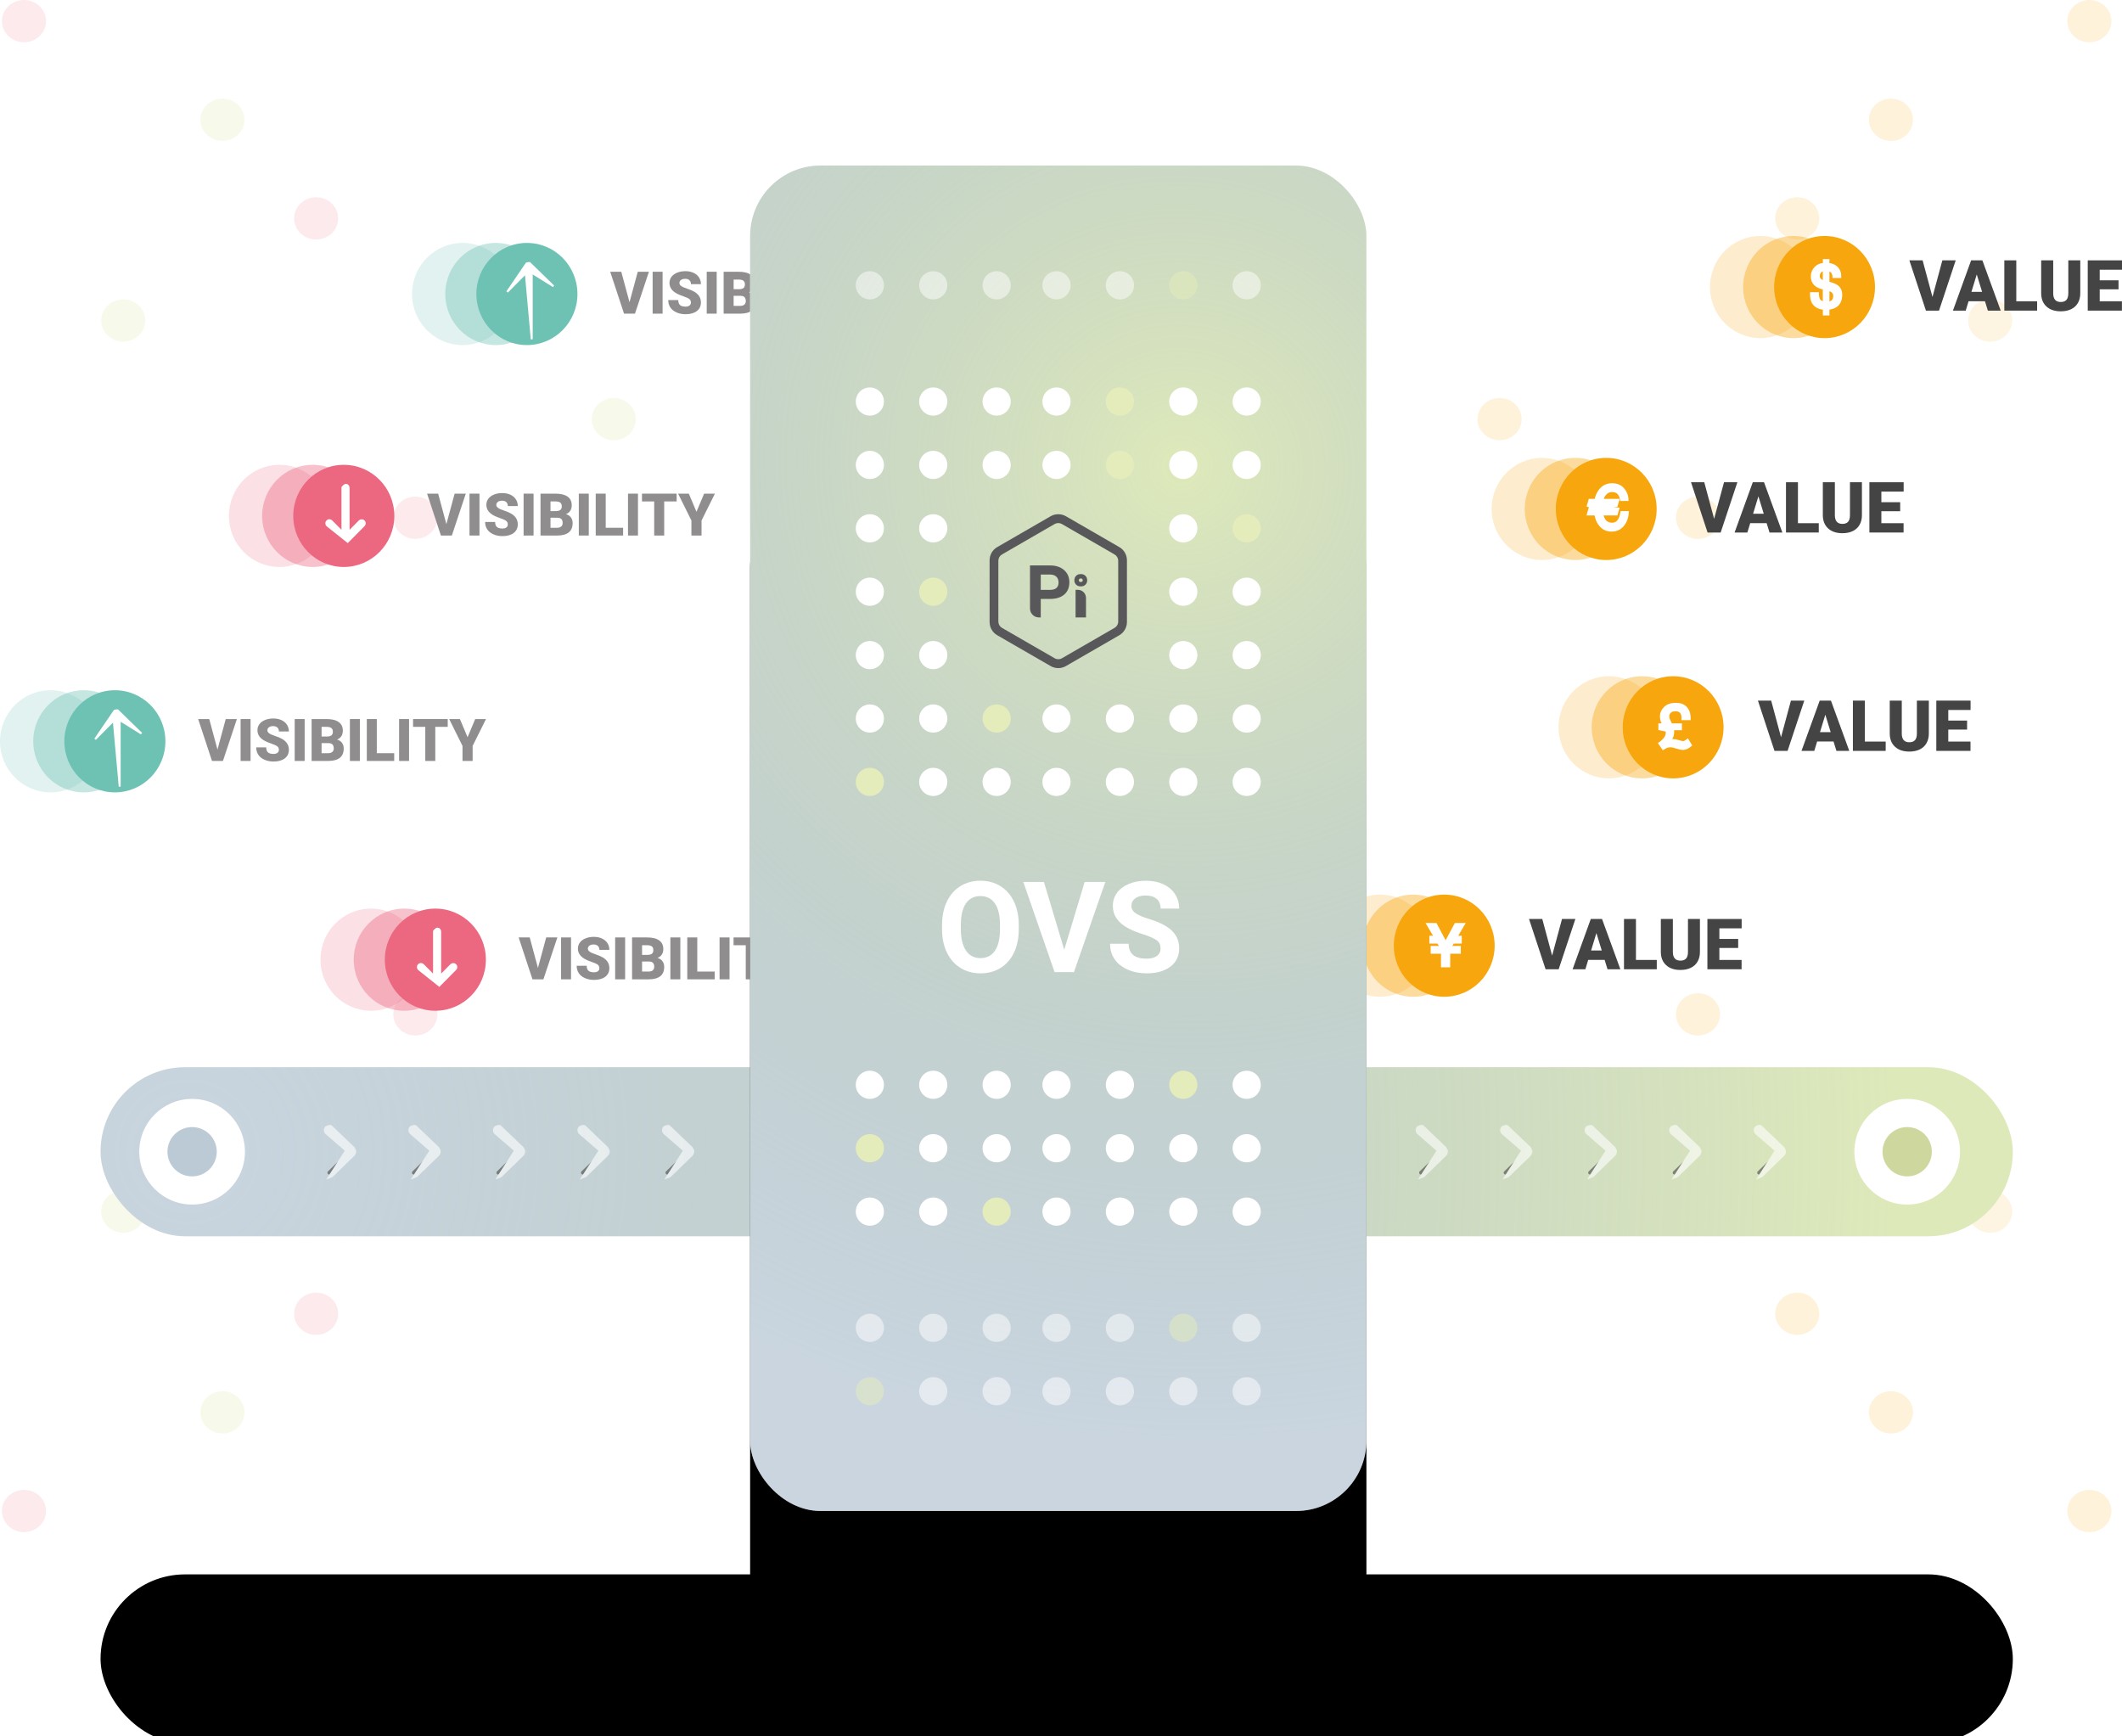 <?xml version="1.0" encoding="UTF-8"?>
<svg width="602.551px" height="493px" viewBox="0 0 602.551 493" version="1.1" xmlns="http://www.w3.org/2000/svg" xmlns:xlink="http://www.w3.org/1999/xlink">
    <title>ovs outlines</title>
    <defs>
        <radialGradient cx="4.525%" cy="50%" fx="4.525%" fy="50%" r="1014.171%" gradientTransform="translate(0.045,0.5),scale(0.088,1),translate(-0.045,-0.5)" id="radialGradient-1">
            <stop stop-color="#7A97AF" stop-opacity="0.4" offset="0%"></stop>
            <stop stop-color="#DEE9BA" offset="100%"></stop>
        </radialGradient>
        <rect id="path-2" x="0" y="0" width="543" height="48" rx="24"></rect>
        <filter x="-13.6%" y="-154.2%" width="127.3%" height="408.3%" filterUnits="objectBoundingBox" id="filter-3">
            <feMorphology radius="16" operator="erode" in="SourceAlpha" result="shadowSpreadOuter1"></feMorphology>
            <feOffset dx="0" dy="48" in="shadowSpreadOuter1" result="shadowOffsetOuter1"></feOffset>
            <feGaussianBlur stdDeviation="24" in="shadowOffsetOuter1" result="shadowBlurOuter1"></feGaussianBlur>
            <feColorMatrix values="0 0 0 0 0.627   0 0 0 0 0.741   0 0 0 0 0.886  0 0 0 0.2 0" type="matrix" in="shadowBlurOuter1" result="shadowMatrixOuter1"></feColorMatrix>
            <feMorphology radius="32" operator="erode" in="SourceAlpha" result="shadowSpreadOuter2"></feMorphology>
            <feOffset dx="0" dy="96" in="shadowSpreadOuter2" result="shadowOffsetOuter2"></feOffset>
            <feGaussianBlur stdDeviation="48" in="shadowOffsetOuter2" result="shadowBlurOuter2"></feGaussianBlur>
            <feColorMatrix values="0 0 0 0 0.627   0 0 0 0 0.741   0 0 0 0 0.886  0 0 0 0.4 0" type="matrix" in="shadowBlurOuter2" result="shadowMatrixOuter2"></feColorMatrix>
            <feOffset dx="0" dy="0" in="SourceAlpha" result="shadowOffsetOuter3"></feOffset>
            <feGaussianBlur stdDeviation="5" in="shadowOffsetOuter3" result="shadowBlurOuter3"></feGaussianBlur>
            <feColorMatrix values="0 0 0 0 0   0 0 0 0 0   0 0 0 0 0  0 0 0 0.15 0" type="matrix" in="shadowBlurOuter3" result="shadowMatrixOuter3"></feColorMatrix>
            <feMerge>
                <feMergeNode in="shadowMatrixOuter1"></feMergeNode>
                <feMergeNode in="shadowMatrixOuter2"></feMergeNode>
                <feMergeNode in="shadowMatrixOuter3"></feMergeNode>
            </feMerge>
        </filter>
        <circle id="path-4" cx="15" cy="15" r="7"></circle>
        <filter x="-528.6%" y="-528.6%" width="1157.1%" height="1157.1%" filterUnits="objectBoundingBox" id="filter-5">
            <feMorphology radius="16" operator="erode" in="SourceAlpha" result="shadowSpreadOuter1"></feMorphology>
            <feOffset dx="0" dy="48" in="shadowSpreadOuter1" result="shadowOffsetOuter1"></feOffset>
            <feGaussianBlur stdDeviation="24" in="shadowOffsetOuter1" result="shadowBlurOuter1"></feGaussianBlur>
            <feComposite in="shadowBlurOuter1" in2="SourceAlpha" operator="out" result="shadowBlurOuter1"></feComposite>
            <feColorMatrix values="0 0 0 0 0.627   0 0 0 0 0.741   0 0 0 0 0.886  0 0 0 0.2 0" type="matrix" in="shadowBlurOuter1" result="shadowMatrixOuter1"></feColorMatrix>
            <feMorphology radius="32" operator="erode" in="SourceAlpha" result="shadowSpreadOuter2"></feMorphology>
            <feOffset dx="0" dy="96" in="shadowSpreadOuter2" result="shadowOffsetOuter2"></feOffset>
            <feGaussianBlur stdDeviation="48" in="shadowOffsetOuter2" result="shadowBlurOuter2"></feGaussianBlur>
            <feComposite in="shadowBlurOuter2" in2="SourceAlpha" operator="out" result="shadowBlurOuter2"></feComposite>
            <feColorMatrix values="0 0 0 0 0.627   0 0 0 0 0.741   0 0 0 0 0.886  0 0 0 0.4 0" type="matrix" in="shadowBlurOuter2" result="shadowMatrixOuter2"></feColorMatrix>
            <feOffset dx="0" dy="0" in="SourceAlpha" result="shadowOffsetOuter3"></feOffset>
            <feGaussianBlur stdDeviation="5" in="shadowOffsetOuter3" result="shadowBlurOuter3"></feGaussianBlur>
            <feComposite in="shadowBlurOuter3" in2="SourceAlpha" operator="out" result="shadowBlurOuter3"></feComposite>
            <feColorMatrix values="0 0 0 0 0   0 0 0 0 0   0 0 0 0 0  0 0 0 0.15 0" type="matrix" in="shadowBlurOuter3" result="shadowMatrixOuter3"></feColorMatrix>
            <feMerge>
                <feMergeNode in="shadowMatrixOuter1"></feMergeNode>
                <feMergeNode in="shadowMatrixOuter2"></feMergeNode>
                <feMergeNode in="shadowMatrixOuter3"></feMergeNode>
            </feMerge>
        </filter>
        <circle id="path-6" cx="502" cy="15" r="7"></circle>
        <filter x="-528.6%" y="-528.6%" width="1157.1%" height="1157.1%" filterUnits="objectBoundingBox" id="filter-7">
            <feMorphology radius="16" operator="erode" in="SourceAlpha" result="shadowSpreadOuter1"></feMorphology>
            <feOffset dx="0" dy="48" in="shadowSpreadOuter1" result="shadowOffsetOuter1"></feOffset>
            <feGaussianBlur stdDeviation="24" in="shadowOffsetOuter1" result="shadowBlurOuter1"></feGaussianBlur>
            <feComposite in="shadowBlurOuter1" in2="SourceAlpha" operator="out" result="shadowBlurOuter1"></feComposite>
            <feColorMatrix values="0 0 0 0 0.627   0 0 0 0 0.741   0 0 0 0 0.886  0 0 0 0.2 0" type="matrix" in="shadowBlurOuter1" result="shadowMatrixOuter1"></feColorMatrix>
            <feMorphology radius="32" operator="erode" in="SourceAlpha" result="shadowSpreadOuter2"></feMorphology>
            <feOffset dx="0" dy="96" in="shadowSpreadOuter2" result="shadowOffsetOuter2"></feOffset>
            <feGaussianBlur stdDeviation="48" in="shadowOffsetOuter2" result="shadowBlurOuter2"></feGaussianBlur>
            <feComposite in="shadowBlurOuter2" in2="SourceAlpha" operator="out" result="shadowBlurOuter2"></feComposite>
            <feColorMatrix values="0 0 0 0 0.627   0 0 0 0 0.741   0 0 0 0 0.886  0 0 0 0.4 0" type="matrix" in="shadowBlurOuter2" result="shadowMatrixOuter2"></feColorMatrix>
            <feOffset dx="0" dy="0" in="SourceAlpha" result="shadowOffsetOuter3"></feOffset>
            <feGaussianBlur stdDeviation="5" in="shadowOffsetOuter3" result="shadowBlurOuter3"></feGaussianBlur>
            <feComposite in="shadowBlurOuter3" in2="SourceAlpha" operator="out" result="shadowBlurOuter3"></feComposite>
            <feColorMatrix values="0 0 0 0 0   0 0 0 0 0   0 0 0 0 0  0 0 0 0.15 0" type="matrix" in="shadowBlurOuter3" result="shadowMatrixOuter3"></feColorMatrix>
            <feMerge>
                <feMergeNode in="shadowMatrixOuter1"></feMergeNode>
                <feMergeNode in="shadowMatrixOuter2"></feMergeNode>
                <feMergeNode in="shadowMatrixOuter3"></feMergeNode>
            </feMerge>
        </filter>
        <path d="M6.932,6.016 L0.902,0.15 C0.848,0.105 0.788,0.068 0.725,0.041 C0.661,0.014 0.592,0 0.52,0 C0.447,0 0.381,0.014 0.321,0.041 C0.262,0.068 0.205,0.109 0.15,0.164 C0.05,0.264 0.002,0.387 0.007,0.533 C0.011,0.679 0.064,0.802 0.164,0.902 L5.934,6.521 C5.943,6.521 5.95,6.528 5.954,6.542 C5.959,6.556 5.961,6.562 5.961,6.562 C5.961,6.572 5.959,6.581 5.954,6.59 C5.95,6.599 5.943,6.608 5.934,6.617 L0.164,12.223 C0.109,12.277 0.068,12.334 0.041,12.394 C0.014,12.453 0,12.519 0,12.592 C0,12.665 0.014,12.733 0.041,12.797 C0.068,12.861 0.105,12.92 0.15,12.975 C0.205,13.02 0.262,13.057 0.321,13.084 C0.381,13.111 0.447,13.125 0.52,13.125 L0.533,13.125 C0.597,13.125 0.661,13.114 0.725,13.091 C0.788,13.068 0.848,13.029 0.902,12.975 L6.932,7.123 C7.005,7.05 7.062,6.966 7.103,6.87 C7.144,6.774 7.164,6.672 7.164,6.562 C7.164,6.462 7.144,6.364 7.103,6.269 C7.062,6.173 7.005,6.089 6.932,6.016 Z" id="path-8"></path>
        <path d="M6.932,6.016 L0.902,0.15 C0.848,0.105 0.788,0.068 0.725,0.041 C0.661,0.014 0.592,0 0.52,0 C0.447,0 0.381,0.014 0.321,0.041 C0.262,0.068 0.205,0.109 0.15,0.164 C0.05,0.264 0.002,0.387 0.007,0.533 C0.011,0.679 0.064,0.802 0.164,0.902 L5.934,6.521 C5.943,6.521 5.95,6.528 5.954,6.542 C5.959,6.556 5.961,6.562 5.961,6.562 C5.961,6.572 5.959,6.581 5.954,6.59 C5.95,6.599 5.943,6.608 5.934,6.617 L0.164,12.223 C0.109,12.277 0.068,12.334 0.041,12.394 C0.014,12.453 0,12.519 0,12.592 C0,12.665 0.014,12.733 0.041,12.797 C0.068,12.861 0.105,12.92 0.15,12.975 C0.205,13.02 0.262,13.057 0.321,13.084 C0.381,13.111 0.447,13.125 0.52,13.125 L0.533,13.125 C0.597,13.125 0.661,13.114 0.725,13.091 C0.788,13.068 0.848,13.029 0.902,12.975 L6.932,7.123 C7.005,7.05 7.062,6.966 7.103,6.87 C7.144,6.774 7.164,6.672 7.164,6.562 C7.164,6.462 7.144,6.364 7.103,6.269 C7.062,6.173 7.005,6.089 6.932,6.016 Z" id="path-9"></path>
        <path d="M6.932,6.016 L0.902,0.15 C0.848,0.105 0.788,0.068 0.725,0.041 C0.661,0.014 0.592,0 0.52,0 C0.447,0 0.381,0.014 0.321,0.041 C0.262,0.068 0.205,0.109 0.15,0.164 C0.05,0.264 0.002,0.387 0.007,0.533 C0.011,0.679 0.064,0.802 0.164,0.902 L5.934,6.521 C5.943,6.521 5.95,6.528 5.954,6.542 C5.959,6.556 5.961,6.562 5.961,6.562 C5.961,6.572 5.959,6.581 5.954,6.59 C5.95,6.599 5.943,6.608 5.934,6.617 L0.164,12.223 C0.109,12.277 0.068,12.334 0.041,12.394 C0.014,12.453 0,12.519 0,12.592 C0,12.665 0.014,12.733 0.041,12.797 C0.068,12.861 0.105,12.92 0.15,12.975 C0.205,13.02 0.262,13.057 0.321,13.084 C0.381,13.111 0.447,13.125 0.52,13.125 L0.533,13.125 C0.597,13.125 0.661,13.114 0.725,13.091 C0.788,13.068 0.848,13.029 0.902,12.975 L6.932,7.123 C7.005,7.05 7.062,6.966 7.103,6.87 C7.144,6.774 7.164,6.672 7.164,6.562 C7.164,6.462 7.144,6.364 7.103,6.269 C7.062,6.173 7.005,6.089 6.932,6.016 Z" id="path-10"></path>
        <path d="M6.932,6.016 L0.902,0.15 C0.848,0.105 0.788,0.068 0.725,0.041 C0.661,0.014 0.592,0 0.52,0 C0.447,0 0.381,0.014 0.321,0.041 C0.262,0.068 0.205,0.109 0.15,0.164 C0.05,0.264 0.002,0.387 0.007,0.533 C0.011,0.679 0.064,0.802 0.164,0.902 L5.934,6.521 C5.943,6.521 5.95,6.528 5.954,6.542 C5.959,6.556 5.961,6.562 5.961,6.562 C5.961,6.572 5.959,6.581 5.954,6.59 C5.95,6.599 5.943,6.608 5.934,6.617 L0.164,12.223 C0.109,12.277 0.068,12.334 0.041,12.394 C0.014,12.453 0,12.519 0,12.592 C0,12.665 0.014,12.733 0.041,12.797 C0.068,12.861 0.105,12.92 0.15,12.975 C0.205,13.02 0.262,13.057 0.321,13.084 C0.381,13.111 0.447,13.125 0.52,13.125 L0.533,13.125 C0.597,13.125 0.661,13.114 0.725,13.091 C0.788,13.068 0.848,13.029 0.902,12.975 L6.932,7.123 C7.005,7.05 7.062,6.966 7.103,6.87 C7.144,6.774 7.164,6.672 7.164,6.562 C7.164,6.462 7.144,6.364 7.103,6.269 C7.062,6.173 7.005,6.089 6.932,6.016 Z" id="path-11"></path>
        <path d="M6.932,6.016 L0.902,0.15 C0.848,0.105 0.788,0.068 0.725,0.041 C0.661,0.014 0.592,0 0.52,0 C0.447,0 0.381,0.014 0.321,0.041 C0.262,0.068 0.205,0.109 0.15,0.164 C0.05,0.264 0.002,0.387 0.007,0.533 C0.011,0.679 0.064,0.802 0.164,0.902 L5.934,6.521 C5.943,6.521 5.95,6.528 5.954,6.542 C5.959,6.556 5.961,6.562 5.961,6.562 C5.961,6.572 5.959,6.581 5.954,6.59 C5.95,6.599 5.943,6.608 5.934,6.617 L0.164,12.223 C0.109,12.277 0.068,12.334 0.041,12.394 C0.014,12.453 0,12.519 0,12.592 C0,12.665 0.014,12.733 0.041,12.797 C0.068,12.861 0.105,12.92 0.15,12.975 C0.205,13.02 0.262,13.057 0.321,13.084 C0.381,13.111 0.447,13.125 0.52,13.125 L0.533,13.125 C0.597,13.125 0.661,13.114 0.725,13.091 C0.788,13.068 0.848,13.029 0.902,12.975 L6.932,7.123 C7.005,7.05 7.062,6.966 7.103,6.87 C7.144,6.774 7.164,6.672 7.164,6.562 C7.164,6.462 7.144,6.364 7.103,6.269 C7.062,6.173 7.005,6.089 6.932,6.016 Z" id="path-12"></path>
        <path d="M6.932,6.016 L0.902,0.15 C0.848,0.105 0.788,0.068 0.725,0.041 C0.661,0.014 0.592,0 0.52,0 C0.447,0 0.381,0.014 0.321,0.041 C0.262,0.068 0.205,0.109 0.15,0.164 C0.05,0.264 0.002,0.387 0.007,0.533 C0.011,0.679 0.064,0.802 0.164,0.902 L5.934,6.521 C5.943,6.521 5.95,6.528 5.954,6.542 C5.959,6.556 5.961,6.562 5.961,6.562 C5.961,6.572 5.959,6.581 5.954,6.59 C5.95,6.599 5.943,6.608 5.934,6.617 L0.164,12.223 C0.109,12.277 0.068,12.334 0.041,12.394 C0.014,12.453 0,12.519 0,12.592 C0,12.665 0.014,12.733 0.041,12.797 C0.068,12.861 0.105,12.92 0.15,12.975 C0.205,13.02 0.262,13.057 0.321,13.084 C0.381,13.111 0.447,13.125 0.52,13.125 L0.533,13.125 C0.597,13.125 0.661,13.114 0.725,13.091 C0.788,13.068 0.848,13.029 0.902,12.975 L6.932,7.123 C7.005,7.05 7.062,6.966 7.103,6.87 C7.144,6.774 7.164,6.672 7.164,6.562 C7.164,6.462 7.144,6.364 7.103,6.269 C7.062,6.173 7.005,6.089 6.932,6.016 Z" id="path-13"></path>
        <path d="M6.932,6.016 L0.902,0.15 C0.848,0.105 0.788,0.068 0.725,0.041 C0.661,0.014 0.592,0 0.52,0 C0.447,0 0.381,0.014 0.321,0.041 C0.262,0.068 0.205,0.109 0.15,0.164 C0.05,0.264 0.002,0.387 0.007,0.533 C0.011,0.679 0.064,0.802 0.164,0.902 L5.934,6.521 C5.943,6.521 5.95,6.528 5.954,6.542 C5.959,6.556 5.961,6.562 5.961,6.562 C5.961,6.572 5.959,6.581 5.954,6.59 C5.95,6.599 5.943,6.608 5.934,6.617 L0.164,12.223 C0.109,12.277 0.068,12.334 0.041,12.394 C0.014,12.453 0,12.519 0,12.592 C0,12.665 0.014,12.733 0.041,12.797 C0.068,12.861 0.105,12.92 0.15,12.975 C0.205,13.02 0.262,13.057 0.321,13.084 C0.381,13.111 0.447,13.125 0.52,13.125 L0.533,13.125 C0.597,13.125 0.661,13.114 0.725,13.091 C0.788,13.068 0.848,13.029 0.902,12.975 L6.932,7.123 C7.005,7.05 7.062,6.966 7.103,6.87 C7.144,6.774 7.164,6.672 7.164,6.562 C7.164,6.462 7.144,6.364 7.103,6.269 C7.062,6.173 7.005,6.089 6.932,6.016 Z" id="path-14"></path>
        <path d="M6.932,6.016 L0.902,0.15 C0.848,0.105 0.788,0.068 0.725,0.041 C0.661,0.014 0.592,0 0.52,0 C0.447,0 0.381,0.014 0.321,0.041 C0.262,0.068 0.205,0.109 0.15,0.164 C0.05,0.264 0.002,0.387 0.007,0.533 C0.011,0.679 0.064,0.802 0.164,0.902 L5.934,6.521 C5.943,6.521 5.95,6.528 5.954,6.542 C5.959,6.556 5.961,6.562 5.961,6.562 C5.961,6.572 5.959,6.581 5.954,6.59 C5.95,6.599 5.943,6.608 5.934,6.617 L0.164,12.223 C0.109,12.277 0.068,12.334 0.041,12.394 C0.014,12.453 0,12.519 0,12.592 C0,12.665 0.014,12.733 0.041,12.797 C0.068,12.861 0.105,12.92 0.15,12.975 C0.205,13.02 0.262,13.057 0.321,13.084 C0.381,13.111 0.447,13.125 0.52,13.125 L0.533,13.125 C0.597,13.125 0.661,13.114 0.725,13.091 C0.788,13.068 0.848,13.029 0.902,12.975 L6.932,7.123 C7.005,7.05 7.062,6.966 7.103,6.87 C7.144,6.774 7.164,6.672 7.164,6.562 C7.164,6.462 7.144,6.364 7.103,6.269 C7.062,6.173 7.005,6.089 6.932,6.016 Z" id="path-15"></path>
        <path d="M6.932,6.016 L0.902,0.15 C0.848,0.105 0.788,0.068 0.725,0.041 C0.661,0.014 0.592,0 0.52,0 C0.447,0 0.381,0.014 0.321,0.041 C0.262,0.068 0.205,0.109 0.15,0.164 C0.05,0.264 0.002,0.387 0.007,0.533 C0.011,0.679 0.064,0.802 0.164,0.902 L5.934,6.521 C5.943,6.521 5.95,6.528 5.954,6.542 C5.959,6.556 5.961,6.562 5.961,6.562 C5.961,6.572 5.959,6.581 5.954,6.59 C5.95,6.599 5.943,6.608 5.934,6.617 L0.164,12.223 C0.109,12.277 0.068,12.334 0.041,12.394 C0.014,12.453 0,12.519 0,12.592 C0,12.665 0.014,12.733 0.041,12.797 C0.068,12.861 0.105,12.92 0.15,12.975 C0.205,13.02 0.262,13.057 0.321,13.084 C0.381,13.111 0.447,13.125 0.52,13.125 L0.533,13.125 C0.597,13.125 0.661,13.114 0.725,13.091 C0.788,13.068 0.848,13.029 0.902,12.975 L6.932,7.123 C7.005,7.05 7.062,6.966 7.103,6.87 C7.144,6.774 7.164,6.672 7.164,6.562 C7.164,6.462 7.144,6.364 7.103,6.269 C7.062,6.173 7.005,6.089 6.932,6.016 Z" id="path-16"></path>
        <path d="M6.932,6.016 L0.902,0.15 C0.848,0.105 0.788,0.068 0.725,0.041 C0.661,0.014 0.592,0 0.52,0 C0.447,0 0.381,0.014 0.321,0.041 C0.262,0.068 0.205,0.109 0.15,0.164 C0.05,0.264 0.002,0.387 0.007,0.533 C0.011,0.679 0.064,0.802 0.164,0.902 L5.934,6.521 C5.943,6.521 5.95,6.528 5.954,6.542 C5.959,6.556 5.961,6.562 5.961,6.562 C5.961,6.572 5.959,6.581 5.954,6.59 C5.95,6.599 5.943,6.608 5.934,6.617 L0.164,12.223 C0.109,12.277 0.068,12.334 0.041,12.394 C0.014,12.453 0,12.519 0,12.592 C0,12.665 0.014,12.733 0.041,12.797 C0.068,12.861 0.105,12.92 0.15,12.975 C0.205,13.02 0.262,13.057 0.321,13.084 C0.381,13.111 0.447,13.125 0.52,13.125 L0.533,13.125 C0.597,13.125 0.661,13.114 0.725,13.091 C0.788,13.068 0.848,13.029 0.902,12.975 L6.932,7.123 C7.005,7.05 7.062,6.966 7.103,6.87 C7.144,6.774 7.164,6.672 7.164,6.562 C7.164,6.462 7.144,6.364 7.103,6.269 C7.062,6.173 7.005,6.089 6.932,6.016 Z" id="path-17"></path>
        <radialGradient cx="70.201%" cy="22.292%" fx="70.201%" fy="22.292%" r="157.955%" gradientTransform="translate(0.702,0.223),scale(1,0.458),rotate(108.598),scale(1,1.021),translate(-0.702,-0.223)" id="radialGradient-18">
            <stop stop-color="#DEE9BA" offset="0%"></stop>
            <stop stop-color="#7A97AF" stop-opacity="0.4" offset="100%"></stop>
        </radialGradient>
        <rect id="path-19" x="0" y="0" width="175" height="382" rx="20"></rect>
        <filter x="-27.4%" y="-11.0%" width="154.9%" height="136.1%" filterUnits="objectBoundingBox" id="filter-20">
            <feMorphology radius="16" operator="erode" in="SourceAlpha" result="shadowSpreadOuter1"></feMorphology>
            <feOffset dx="0" dy="48" in="shadowSpreadOuter1" result="shadowOffsetOuter1"></feOffset>
            <feGaussianBlur stdDeviation="24" in="shadowOffsetOuter1" result="shadowBlurOuter1"></feGaussianBlur>
            <feColorMatrix values="0 0 0 0 0.627   0 0 0 0 0.741   0 0 0 0 0.886  0 0 0 0.6 0" type="matrix" in="shadowBlurOuter1" result="shadowMatrixOuter1"></feColorMatrix>
            <feMorphology radius="32" operator="erode" in="SourceAlpha" result="shadowSpreadOuter2"></feMorphology>
            <feOffset dx="0" dy="46" in="shadowSpreadOuter2" result="shadowOffsetOuter2"></feOffset>
            <feGaussianBlur stdDeviation="23" in="shadowOffsetOuter2" result="shadowBlurOuter2"></feGaussianBlur>
            <feColorMatrix values="0 0 0 0 0.627   0 0 0 0 0.741   0 0 0 0 0.886  0 0 0 0.6 0" type="matrix" in="shadowBlurOuter2" result="shadowMatrixOuter2"></feColorMatrix>
            <feOffset dx="0" dy="0" in="SourceAlpha" result="shadowOffsetOuter3"></feOffset>
            <feGaussianBlur stdDeviation="5" in="shadowOffsetOuter3" result="shadowBlurOuter3"></feGaussianBlur>
            <feColorMatrix values="0 0 0 0 0   0 0 0 0 0   0 0 0 0 0  0 0 0 0.15 0" type="matrix" in="shadowBlurOuter3" result="shadowMatrixOuter3"></feColorMatrix>
            <feMerge>
                <feMergeNode in="shadowMatrixOuter1"></feMergeNode>
                <feMergeNode in="shadowMatrixOuter2"></feMergeNode>
                <feMergeNode in="shadowMatrixOuter3"></feMergeNode>
            </feMerge>
        </filter>
        <filter x="-5.2%" y="-9.5%" width="110.4%" height="126.6%" filterUnits="objectBoundingBox" id="filter-21">
            <feOffset dx="0" dy="1" in="SourceAlpha" result="shadowOffsetOuter1"></feOffset>
            <feGaussianBlur stdDeviation="1" in="shadowOffsetOuter1" result="shadowBlurOuter1"></feGaussianBlur>
            <feColorMatrix values="0 0 0 0 0   0 0 0 0 0   0 0 0 0 0  0 0 0 0.1 0" type="matrix" in="shadowBlurOuter1" result="shadowMatrixOuter1"></feColorMatrix>
            <feMerge>
                <feMergeNode in="shadowMatrixOuter1"></feMergeNode>
                <feMergeNode in="SourceGraphic"></feMergeNode>
            </feMerge>
        </filter>
    </defs>
    <g id="PD" stroke="none" stroke-width="1" fill="none" fill-rule="evenodd">
        <g id="Data-page" transform="translate(-659.449, -760)">
            <g id="ovs-outlines" transform="translate(659.449, 760)">
                <g id="BG" transform="translate(0.551, 0)" opacity="0.3">
                    <g id="top-left" transform="translate(90, 76.5) scale(1, -1) translate(-90, -76.5) ">
                        <g id="row">
                            <ellipse id="Oval-Copy-15" fill="#FFFFFF" cx="173.739" cy="6" rx="6.261" ry="6"></ellipse>
                            <ellipse id="Oval-Copy-16" fill="#FFFFFF" cx="145.565" cy="6" rx="6.261" ry="6"></ellipse>
                            <ellipse id="Oval-Copy-17" fill="#F7BAC0" cx="117.391" cy="6" rx="6.261" ry="6"></ellipse>
                            <ellipse id="Oval-Copy-12" fill="#FFFFFF" cx="89.217" cy="6" rx="6.261" ry="6"></ellipse>
                            <ellipse id="Oval-Copy-13" fill="#FFFFFF" cx="62.609" cy="6" rx="6.261" ry="6"></ellipse>
                            <ellipse id="Oval-Copy-11" fill="#FFFFFF" cx="34.435" cy="6" rx="6.261" ry="6"></ellipse>
                            <ellipse id="Oval" fill="#FFFFFF" cx="6.261" cy="6" rx="6.261" ry="6"></ellipse>
                        </g>
                        <g id="row-copy-2" transform="translate(0, 56)">
                            <ellipse id="Oval-Copy-15" fill="#FFFFFF" cx="173.739" cy="6" rx="6.261" ry="6"></ellipse>
                            <ellipse id="Oval-Copy-16" fill="#FFFFFF" cx="145.565" cy="6" rx="6.261" ry="6"></ellipse>
                            <ellipse id="Oval-Copy-17" fill="#FFFFFF" cx="117.391" cy="6" rx="6.261" ry="6"></ellipse>
                            <ellipse id="Oval-Copy-12" fill="#FFFFFF" cx="89.217" cy="6" rx="6.261" ry="6"></ellipse>
                            <ellipse id="Oval-Copy-13" fill="#FFFFFF" cx="62.609" cy="6" rx="6.261" ry="6"></ellipse>
                            <ellipse id="Oval-Copy-11" fill="#E5ECBB" cx="34.435" cy="6" rx="6.261" ry="6"></ellipse>
                            <ellipse id="Oval" fill="#FFFFFF" cx="6.261" cy="6" rx="6.261" ry="6"></ellipse>
                        </g>
                        <g id="row-copy-4" transform="translate(0, 113)">
                            <ellipse id="Oval-Copy-15" fill="#FFFFFF" cx="173.739" cy="6" rx="6.261" ry="6"></ellipse>
                            <ellipse id="Oval-Copy-16" fill="#FFFFFF" cx="145.565" cy="6" rx="6.261" ry="6"></ellipse>
                            <ellipse id="Oval-Copy-17" fill="#FFFFFF" cx="117.391" cy="6" rx="6.261" ry="6"></ellipse>
                            <ellipse id="Oval-Copy-12" fill="#FFFFFF" cx="89.217" cy="6" rx="6.261" ry="6"></ellipse>
                            <ellipse id="Oval-Copy-13" fill="#E5ECBB" cx="62.609" cy="6" rx="6.261" ry="6"></ellipse>
                            <ellipse id="Oval-Copy-11" fill="#FFFFFF" cx="34.435" cy="6" rx="6.261" ry="6"></ellipse>
                            <ellipse id="Oval" fill="#FFFFFF" cx="6.261" cy="6" rx="6.261" ry="6"></ellipse>
                        </g>
                        <g id="row-copy" transform="translate(0, 28)">
                            <ellipse id="Oval-Copy-15" fill="#E5ECBB" cx="173.739" cy="6" rx="6.261" ry="6"></ellipse>
                            <ellipse id="Oval-Copy-16" fill="#FFFFFF" cx="145.565" cy="6" rx="6.261" ry="6"></ellipse>
                            <ellipse id="Oval-Copy-17" fill="#FFFFFF" cx="117.391" cy="6" rx="6.261" ry="6"></ellipse>
                            <ellipse id="Oval-Copy-12" fill="#FFFFFF" cx="89.217" cy="6" rx="6.261" ry="6"></ellipse>
                            <ellipse id="Oval-Copy-13" fill="#FFFFFF" cx="62.609" cy="6" rx="6.261" ry="6"></ellipse>
                            <ellipse id="Oval-Copy-11" fill="#FFFFFF" cx="34.435" cy="6" rx="6.261" ry="6"></ellipse>
                            <ellipse id="Oval" fill="#FFFFFF" cx="6.261" cy="6" rx="6.261" ry="6"></ellipse>
                        </g>
                        <g id="row-copy-3" transform="translate(0, 85)">
                            <ellipse id="Oval-Copy-15" fill="#FFFFFF" cx="173.739" cy="6" rx="6.261" ry="6"></ellipse>
                            <ellipse id="Oval-Copy-16" fill="#FFFFFF" cx="145.565" cy="6" rx="6.261" ry="6"></ellipse>
                            <ellipse id="Oval-Copy-17" fill="#FFFFFF" cx="117.391" cy="6" rx="6.261" ry="6"></ellipse>
                            <ellipse id="Oval-Copy-12" fill="#F7BAC0" cx="89.217" cy="6" rx="6.261" ry="6"></ellipse>
                            <ellipse id="Oval-Copy-13" fill="#FFFFFF" cx="62.609" cy="6" rx="6.261" ry="6"></ellipse>
                            <ellipse id="Oval-Copy-11" fill="#FFFFFF" cx="34.435" cy="6" rx="6.261" ry="6"></ellipse>
                            <ellipse id="Oval" fill="#FFFFFF" cx="6.261" cy="6" rx="6.261" ry="6"></ellipse>
                        </g>
                        <g id="row-copy-5" transform="translate(0, 141)">
                            <ellipse id="Oval-Copy-15" fill="#FFFFFF" cx="173.739" cy="6" rx="6.261" ry="6"></ellipse>
                            <ellipse id="Oval-Copy-16" fill="#FFFFFF" cx="145.565" cy="6" rx="6.261" ry="6"></ellipse>
                            <ellipse id="Oval-Copy-17" fill="#FFFFFF" cx="117.391" cy="6" rx="6.261" ry="6"></ellipse>
                            <ellipse id="Oval-Copy-12" fill="#FFFFFF" cx="89.217" cy="6" rx="6.261" ry="6"></ellipse>
                            <ellipse id="Oval-Copy-13" fill="#FFFFFF" cx="62.609" cy="6" rx="6.261" ry="6"></ellipse>
                            <ellipse id="Oval-Copy-11" fill="#FFFFFF" cx="34.435" cy="6" rx="6.261" ry="6"></ellipse>
                            <ellipse id="Oval" fill="#F7BAC0" cx="6.261" cy="6" rx="6.261" ry="6"></ellipse>
                        </g>
                    </g>
                    <g id="top-right" transform="translate(509, 76.5) scale(-1, -1) translate(-509, -76.5) translate(419, 0)">
                        <g id="row">
                            <ellipse id="Oval-Copy-15" fill="#FFFFFF" cx="173.739" cy="6" rx="6.261" ry="6"></ellipse>
                            <ellipse id="Oval-Copy-16" fill="#FFFFFF" cx="145.565" cy="6" rx="6.261" ry="6"></ellipse>
                            <ellipse id="Oval-Copy-17" fill="#FAD285" cx="117.391" cy="6" rx="6.261" ry="6"></ellipse>
                            <ellipse id="Oval-Copy-12" fill="#FFFFFF" cx="89.217" cy="6" rx="6.261" ry="6"></ellipse>
                            <ellipse id="Oval-Copy-13" fill="#FFFFFF" cx="62.609" cy="6" rx="6.261" ry="6"></ellipse>
                            <ellipse id="Oval-Copy-11" fill="#FFFFFF" cx="34.435" cy="6" rx="6.261" ry="6"></ellipse>
                            <ellipse id="Oval" fill="#FFFFFF" cx="6.261" cy="6" rx="6.261" ry="6"></ellipse>
                        </g>
                        <g id="row-copy-2" transform="translate(0, 56)">
                            <ellipse id="Oval-Copy-15" fill="#FFFFFF" cx="173.739" cy="6" rx="6.261" ry="6"></ellipse>
                            <ellipse id="Oval-Copy-16" fill="#FFFFFF" cx="145.565" cy="6" rx="6.261" ry="6"></ellipse>
                            <ellipse id="Oval-Copy-17" fill="#FFFFFF" cx="117.391" cy="6" rx="6.261" ry="6"></ellipse>
                            <ellipse id="Oval-Copy-12" fill="#FFFFFF" cx="89.217" cy="6" rx="6.261" ry="6"></ellipse>
                            <ellipse id="Oval-Copy-13" fill="#FFFFFF" cx="62.609" cy="6" rx="6.261" ry="6"></ellipse>
                            <ellipse id="Oval-Copy-11" fill="#FBDB9E" cx="34.435" cy="6" rx="6.261" ry="6"></ellipse>
                            <ellipse id="Oval" fill="#FFFFFF" cx="6.261" cy="6" rx="6.261" ry="6"></ellipse>
                        </g>
                        <g id="row-copy-4" transform="translate(0, 113)">
                            <ellipse id="Oval-Copy-15" fill="#FFFFFF" cx="173.739" cy="6" rx="6.261" ry="6"></ellipse>
                            <ellipse id="Oval-Copy-16" fill="#FFFFFF" cx="145.565" cy="6" rx="6.261" ry="6"></ellipse>
                            <ellipse id="Oval-Copy-17" fill="#FFFFFF" cx="117.391" cy="6" rx="6.261" ry="6"></ellipse>
                            <ellipse id="Oval-Copy-12" fill="#FFFFFF" cx="89.217" cy="6" rx="6.261" ry="6"></ellipse>
                            <ellipse id="Oval-Copy-13" fill="#FAD285" cx="62.609" cy="6" rx="6.261" ry="6"></ellipse>
                            <ellipse id="Oval-Copy-11" fill="#FFFFFF" cx="34.435" cy="6" rx="6.261" ry="6"></ellipse>
                            <ellipse id="Oval" fill="#FFFFFF" cx="6.261" cy="6" rx="6.261" ry="6"></ellipse>
                        </g>
                        <g id="row-copy" transform="translate(0, 28)">
                            <ellipse id="Oval-Copy-15" fill="#FAD285" cx="173.739" cy="6" rx="6.261" ry="6"></ellipse>
                            <ellipse id="Oval-Copy-16" fill="#FFFFFF" cx="145.565" cy="6" rx="6.261" ry="6"></ellipse>
                            <ellipse id="Oval-Copy-17" fill="#FFFFFF" cx="117.391" cy="6" rx="6.261" ry="6"></ellipse>
                            <ellipse id="Oval-Copy-12" fill="#FFFFFF" cx="89.217" cy="6" rx="6.261" ry="6"></ellipse>
                            <ellipse id="Oval-Copy-13" fill="#FFFFFF" cx="62.609" cy="6" rx="6.261" ry="6"></ellipse>
                            <ellipse id="Oval-Copy-11" fill="#FFFFFF" cx="34.435" cy="6" rx="6.261" ry="6"></ellipse>
                            <ellipse id="Oval" fill="#FFFFFF" cx="6.261" cy="6" rx="6.261" ry="6"></ellipse>
                        </g>
                        <g id="row-copy-3" transform="translate(0, 85)">
                            <ellipse id="Oval-Copy-15" fill="#FFFFFF" cx="173.739" cy="6" rx="6.261" ry="6"></ellipse>
                            <ellipse id="Oval-Copy-16" fill="#FFFFFF" cx="145.565" cy="6" rx="6.261" ry="6"></ellipse>
                            <ellipse id="Oval-Copy-17" fill="#FFFFFF" cx="117.391" cy="6" rx="6.261" ry="6"></ellipse>
                            <ellipse id="Oval-Copy-12" fill="#FAD285" cx="89.217" cy="6" rx="6.261" ry="6"></ellipse>
                            <ellipse id="Oval-Copy-13" fill="#FFFFFF" cx="62.609" cy="6" rx="6.261" ry="6"></ellipse>
                            <ellipse id="Oval-Copy-11" fill="#FFFFFF" cx="34.435" cy="6" rx="6.261" ry="6"></ellipse>
                            <ellipse id="Oval" fill="#FFFFFF" cx="6.261" cy="6" rx="6.261" ry="6"></ellipse>
                        </g>
                        <g id="row-copy-5" transform="translate(0, 141)">
                            <ellipse id="Oval-Copy-15" fill="#FFFFFF" cx="173.739" cy="6" rx="6.261" ry="6"></ellipse>
                            <ellipse id="Oval-Copy-16" fill="#FFFFFF" cx="145.565" cy="6" rx="6.261" ry="6"></ellipse>
                            <ellipse id="Oval-Copy-17" fill="#FFFFFF" cx="117.391" cy="6" rx="6.261" ry="6"></ellipse>
                            <ellipse id="Oval-Copy-12" fill="#FFFFFF" cx="89.217" cy="6" rx="6.261" ry="6"></ellipse>
                            <ellipse id="Oval-Copy-13" fill="#FFFFFF" cx="62.609" cy="6" rx="6.261" ry="6"></ellipse>
                            <ellipse id="Oval-Copy-11" fill="#FFFFFF" cx="34.435" cy="6" rx="6.261" ry="6"></ellipse>
                            <ellipse id="Oval" fill="#FAD285" cx="6.261" cy="6" rx="6.261" ry="6"></ellipse>
                        </g>
                    </g>
                    <g id="bottom-left" transform="translate(0, 282)">
                        <g id="row">
                            <ellipse id="Oval-Copy-15" fill="#FFFFFF" cx="173.739" cy="6" rx="6.261" ry="6"></ellipse>
                            <ellipse id="Oval-Copy-16" fill="#FFFFFF" cx="145.565" cy="6" rx="6.261" ry="6"></ellipse>
                            <ellipse id="Oval-Copy-17" fill="#F7BAC0" cx="117.391" cy="6" rx="6.261" ry="6"></ellipse>
                            <ellipse id="Oval-Copy-12" fill="#FFFFFF" cx="89.217" cy="6" rx="6.261" ry="6"></ellipse>
                            <ellipse id="Oval-Copy-13" fill="#FFFFFF" cx="62.609" cy="6" rx="6.261" ry="6"></ellipse>
                            <ellipse id="Oval-Copy-11" fill="#FFFFFF" cx="34.435" cy="6" rx="6.261" ry="6"></ellipse>
                            <ellipse id="Oval" fill="#FFFFFF" cx="6.261" cy="6" rx="6.261" ry="6"></ellipse>
                        </g>
                        <g id="row-copy-2" transform="translate(0, 56)">
                            <ellipse id="Oval-Copy-15" fill="#FFFFFF" cx="173.739" cy="6" rx="6.261" ry="6"></ellipse>
                            <ellipse id="Oval-Copy-16" fill="#FFFFFF" cx="145.565" cy="6" rx="6.261" ry="6"></ellipse>
                            <ellipse id="Oval-Copy-17" fill="#FFFFFF" cx="117.391" cy="6" rx="6.261" ry="6"></ellipse>
                            <ellipse id="Oval-Copy-12" fill="#FFFFFF" cx="89.217" cy="6" rx="6.261" ry="6"></ellipse>
                            <ellipse id="Oval-Copy-13" fill="#FFFFFF" cx="62.609" cy="6" rx="6.261" ry="6"></ellipse>
                            <ellipse id="Oval-Copy-11" fill="#E5ECBB" cx="34.435" cy="6" rx="6.261" ry="6"></ellipse>
                            <ellipse id="Oval" fill="#FFFFFF" cx="6.261" cy="6" rx="6.261" ry="6"></ellipse>
                        </g>
                        <g id="row-copy-4" transform="translate(0, 113)">
                            <ellipse id="Oval-Copy-15" fill="#FFFFFF" cx="173.739" cy="6" rx="6.261" ry="6"></ellipse>
                            <ellipse id="Oval-Copy-16" fill="#FFFFFF" cx="145.565" cy="6" rx="6.261" ry="6"></ellipse>
                            <ellipse id="Oval-Copy-17" fill="#FFFFFF" cx="117.391" cy="6" rx="6.261" ry="6"></ellipse>
                            <ellipse id="Oval-Copy-12" fill="#FFFFFF" cx="89.217" cy="6" rx="6.261" ry="6"></ellipse>
                            <ellipse id="Oval-Copy-13" fill="#E5ECBB" cx="62.609" cy="6" rx="6.261" ry="6"></ellipse>
                            <ellipse id="Oval-Copy-11" fill="#FFFFFF" cx="34.435" cy="6" rx="6.261" ry="6"></ellipse>
                            <ellipse id="Oval" fill="#FFFFFF" cx="6.261" cy="6" rx="6.261" ry="6"></ellipse>
                        </g>
                        <g id="row-copy" transform="translate(0, 28)">
                            <ellipse id="Oval-Copy-15" fill="#E5ECBB" cx="173.739" cy="6" rx="6.261" ry="6"></ellipse>
                            <ellipse id="Oval-Copy-16" fill="#FFFFFF" cx="145.565" cy="6" rx="6.261" ry="6"></ellipse>
                            <ellipse id="Oval-Copy-17" fill="#FFFFFF" cx="117.391" cy="6" rx="6.261" ry="6"></ellipse>
                            <ellipse id="Oval-Copy-12" fill="#FFFFFF" cx="89.217" cy="6" rx="6.261" ry="6"></ellipse>
                            <ellipse id="Oval-Copy-13" fill="#FFFFFF" cx="62.609" cy="6" rx="6.261" ry="6"></ellipse>
                            <ellipse id="Oval-Copy-11" fill="#FFFFFF" cx="34.435" cy="6" rx="6.261" ry="6"></ellipse>
                            <ellipse id="Oval" fill="#FFFFFF" cx="6.261" cy="6" rx="6.261" ry="6"></ellipse>
                        </g>
                        <g id="row-copy-3" transform="translate(0, 85)">
                            <ellipse id="Oval-Copy-15" fill="#FFFFFF" cx="173.739" cy="6" rx="6.261" ry="6"></ellipse>
                            <ellipse id="Oval-Copy-16" fill="#FFFFFF" cx="145.565" cy="6" rx="6.261" ry="6"></ellipse>
                            <ellipse id="Oval-Copy-17" fill="#FFFFFF" cx="117.391" cy="6" rx="6.261" ry="6"></ellipse>
                            <ellipse id="Oval-Copy-12" fill="#F7BAC0" cx="89.217" cy="6" rx="6.261" ry="6"></ellipse>
                            <ellipse id="Oval-Copy-13" fill="#FFFFFF" cx="62.609" cy="6" rx="6.261" ry="6"></ellipse>
                            <ellipse id="Oval-Copy-11" fill="#FFFFFF" cx="34.435" cy="6" rx="6.261" ry="6"></ellipse>
                            <ellipse id="Oval" fill="#FFFFFF" cx="6.261" cy="6" rx="6.261" ry="6"></ellipse>
                        </g>
                        <g id="row-copy-5" transform="translate(0, 141)">
                            <ellipse id="Oval-Copy-15" fill="#FFFFFF" cx="173.739" cy="6" rx="6.261" ry="6"></ellipse>
                            <ellipse id="Oval-Copy-16" fill="#FFFFFF" cx="145.565" cy="6" rx="6.261" ry="6"></ellipse>
                            <ellipse id="Oval-Copy-17" fill="#FFFFFF" cx="117.391" cy="6" rx="6.261" ry="6"></ellipse>
                            <ellipse id="Oval-Copy-12" fill="#FFFFFF" cx="89.217" cy="6" rx="6.261" ry="6"></ellipse>
                            <ellipse id="Oval-Copy-13" fill="#FFFFFF" cx="62.609" cy="6" rx="6.261" ry="6"></ellipse>
                            <ellipse id="Oval-Copy-11" fill="#FFFFFF" cx="34.435" cy="6" rx="6.261" ry="6"></ellipse>
                            <ellipse id="Oval" fill="#F7BAC0" cx="6.261" cy="6" rx="6.261" ry="6"></ellipse>
                        </g>
                    </g>
                    <g id="bottom-right" transform="translate(509, 358.5) scale(-1, 1) translate(-509, -358.5) translate(419, 282)">
                        <g id="row">
                            <ellipse id="Oval-Copy-15" fill="#FFFFFF" cx="173.739" cy="6" rx="6.261" ry="6"></ellipse>
                            <ellipse id="Oval-Copy-16" fill="#FFFFFF" cx="145.565" cy="6" rx="6.261" ry="6"></ellipse>
                            <ellipse id="Oval-Copy-17" fill="#FAD285" cx="117.391" cy="6" rx="6.261" ry="6"></ellipse>
                            <ellipse id="Oval-Copy-12" fill="#FFFFFF" cx="89.217" cy="6" rx="6.261" ry="6"></ellipse>
                            <ellipse id="Oval-Copy-13" fill="#FFFFFF" cx="62.609" cy="6" rx="6.261" ry="6"></ellipse>
                            <ellipse id="Oval-Copy-11" fill="#FFFFFF" cx="34.435" cy="6" rx="6.261" ry="6"></ellipse>
                            <ellipse id="Oval" fill="#FFFFFF" cx="6.261" cy="6" rx="6.261" ry="6"></ellipse>
                        </g>
                        <g id="row-copy-2" transform="translate(0, 56)">
                            <ellipse id="Oval-Copy-15" fill="#FFFFFF" cx="173.739" cy="6" rx="6.261" ry="6"></ellipse>
                            <ellipse id="Oval-Copy-16" fill="#FFFFFF" cx="145.565" cy="6" rx="6.261" ry="6"></ellipse>
                            <ellipse id="Oval-Copy-17" fill="#FFFFFF" cx="117.391" cy="6" rx="6.261" ry="6"></ellipse>
                            <ellipse id="Oval-Copy-12" fill="#FFFFFF" cx="89.217" cy="6" rx="6.261" ry="6"></ellipse>
                            <ellipse id="Oval-Copy-13" fill="#FFFFFF" cx="62.609" cy="6" rx="6.261" ry="6"></ellipse>
                            <ellipse id="Oval-Copy-11" fill="#FBDB9E" cx="34.435" cy="6" rx="6.261" ry="6"></ellipse>
                            <ellipse id="Oval" fill="#FFFFFF" cx="6.261" cy="6" rx="6.261" ry="6"></ellipse>
                        </g>
                        <g id="row-copy-4" transform="translate(0, 113)">
                            <ellipse id="Oval-Copy-15" fill="#FFFFFF" cx="173.739" cy="6" rx="6.261" ry="6"></ellipse>
                            <ellipse id="Oval-Copy-16" fill="#FFFFFF" cx="145.565" cy="6" rx="6.261" ry="6"></ellipse>
                            <ellipse id="Oval-Copy-17" fill="#FFFFFF" cx="117.391" cy="6" rx="6.261" ry="6"></ellipse>
                            <ellipse id="Oval-Copy-12" fill="#FFFFFF" cx="89.217" cy="6" rx="6.261" ry="6"></ellipse>
                            <ellipse id="Oval-Copy-13" fill="#FAD285" cx="62.609" cy="6" rx="6.261" ry="6"></ellipse>
                            <ellipse id="Oval-Copy-11" fill="#FFFFFF" cx="34.435" cy="6" rx="6.261" ry="6"></ellipse>
                            <ellipse id="Oval" fill="#FFFFFF" cx="6.261" cy="6" rx="6.261" ry="6"></ellipse>
                        </g>
                        <g id="row-copy" transform="translate(0, 28)">
                            <ellipse id="Oval-Copy-15" fill="#FAD285" cx="173.739" cy="6" rx="6.261" ry="6"></ellipse>
                            <ellipse id="Oval-Copy-16" fill="#FFFFFF" cx="145.565" cy="6" rx="6.261" ry="6"></ellipse>
                            <ellipse id="Oval-Copy-17" fill="#FFFFFF" cx="117.391" cy="6" rx="6.261" ry="6"></ellipse>
                            <ellipse id="Oval-Copy-12" fill="#FFFFFF" cx="89.217" cy="6" rx="6.261" ry="6"></ellipse>
                            <ellipse id="Oval-Copy-13" fill="#FFFFFF" cx="62.609" cy="6" rx="6.261" ry="6"></ellipse>
                            <ellipse id="Oval-Copy-11" fill="#FFFFFF" cx="34.435" cy="6" rx="6.261" ry="6"></ellipse>
                            <ellipse id="Oval" fill="#FFFFFF" cx="6.261" cy="6" rx="6.261" ry="6"></ellipse>
                        </g>
                        <g id="row-copy-3" transform="translate(0, 85)">
                            <ellipse id="Oval-Copy-15" fill="#FFFFFF" cx="173.739" cy="6" rx="6.261" ry="6"></ellipse>
                            <ellipse id="Oval-Copy-16" fill="#FFFFFF" cx="145.565" cy="6" rx="6.261" ry="6"></ellipse>
                            <ellipse id="Oval-Copy-17" fill="#FFFFFF" cx="117.391" cy="6" rx="6.261" ry="6"></ellipse>
                            <ellipse id="Oval-Copy-12" fill="#FAD285" cx="89.217" cy="6" rx="6.261" ry="6"></ellipse>
                            <ellipse id="Oval-Copy-13" fill="#FFFFFF" cx="62.609" cy="6" rx="6.261" ry="6"></ellipse>
                            <ellipse id="Oval-Copy-11" fill="#FFFFFF" cx="34.435" cy="6" rx="6.261" ry="6"></ellipse>
                            <ellipse id="Oval" fill="#FFFFFF" cx="6.261" cy="6" rx="6.261" ry="6"></ellipse>
                        </g>
                        <g id="row-copy-5" transform="translate(0, 141)">
                            <ellipse id="Oval-Copy-15" fill="#FFFFFF" cx="173.739" cy="6" rx="6.261" ry="6"></ellipse>
                            <ellipse id="Oval-Copy-16" fill="#FFFFFF" cx="145.565" cy="6" rx="6.261" ry="6"></ellipse>
                            <ellipse id="Oval-Copy-17" fill="#FFFFFF" cx="117.391" cy="6" rx="6.261" ry="6"></ellipse>
                            <ellipse id="Oval-Copy-12" fill="#FFFFFF" cx="89.217" cy="6" rx="6.261" ry="6"></ellipse>
                            <ellipse id="Oval-Copy-13" fill="#FFFFFF" cx="62.609" cy="6" rx="6.261" ry="6"></ellipse>
                            <ellipse id="Oval-Copy-11" fill="#FFFFFF" cx="34.435" cy="6" rx="6.261" ry="6"></ellipse>
                            <ellipse id="Oval" fill="#FAD285" cx="6.261" cy="6" rx="6.261" ry="6"></ellipse>
                        </g>
                    </g>
                </g>
                <g id="Chain" transform="translate(28.551, 303)">
                    <g id="chain">
                        <use fill="black" fill-opacity="1" filter="url(#filter-3)" xlink:href="#path-2"></use>
                        <use fill="#FFFFFF" fill-rule="evenodd" xlink:href="#path-2"></use>
                        <use fill="url(#radialGradient-1)" fill-rule="evenodd" xlink:href="#path-2"></use>
                    </g>
                    <g id="Group-3" transform="translate(11, 9)">
                        <circle id="Oval" fill="#FFFFFF" cx="15" cy="15" r="15"></circle>
                        <circle id="Oval-Copy-14" fill="#FFFFFF" cx="502" cy="15" r="15"></circle>
                        <g id="Oval-Copy-19">
                            <use fill="black" fill-opacity="1" filter="url(#filter-5)" xlink:href="#path-4"></use>
                            <use fill-opacity="0.5" fill="#7A97AF" fill-rule="evenodd" xlink:href="#path-4"></use>
                        </g>
                        <g id="Oval-Copy-18">
                            <use fill="black" fill-opacity="1" filter="url(#filter-7)" xlink:href="#path-6"></use>
                            <use fill-opacity="0.5" fill="#9FB33F" fill-rule="evenodd" xlink:href="#path-6"></use>
                        </g>
                    </g>
                    <g id="arrows" opacity="0.604" transform="translate(64.418, 17.354)" fill-rule="nonzero">
                        <g id="Path">
                            <use fill="#444444" xlink:href="#path-8"></use>
                            <path stroke="#FFFFFF" stroke-width="1" d="M-0.203,-0.189 C0.736,-0.587 0.82,-0.462 0.922,-0.419 L7.285,5.662 C7.631,6.231 7.664,6.395 7.664,6.562 C7.664,6.742 7.629,6.91 7.562,7.067 C7.496,7.222 7.403,7.359 7.28,7.482 L1.256,13.328 C1.145,13.44 1.022,13.515 0.893,13.562 L5.585,6.259 L-0.189,1.256 C-0.382,1.064 -0.484,0.829 -0.493,0.549 C-0.502,0.256 -0.404,0.011 -0.203,-0.189 Z" fill="#FFFFFF" fill-rule="evenodd"></path>
                        </g>
                        <g id="Path" transform="translate(24, 0)">
                            <use fill="#444444" xlink:href="#path-9"></use>
                            <path stroke="#FFFFFF" stroke-width="1" d="M-0.203,-0.189 C0.736,-0.587 0.82,-0.462 0.922,-0.419 L7.285,5.662 C7.631,6.231 7.664,6.395 7.664,6.562 C7.664,6.742 7.629,6.91 7.562,7.067 C7.496,7.222 7.403,7.359 7.28,7.482 L1.256,13.328 C1.145,13.44 1.022,13.515 0.893,13.562 L5.585,6.259 L-0.189,1.256 C-0.382,1.064 -0.484,0.829 -0.493,0.549 C-0.502,0.256 -0.404,0.011 -0.203,-0.189 Z" fill="#FFFFFF" fill-rule="evenodd"></path>
                        </g>
                        <g id="Path" transform="translate(48, 0)">
                            <use fill="#444444" xlink:href="#path-10"></use>
                            <path stroke="#FFFFFF" stroke-width="1" d="M-0.203,-0.189 C0.736,-0.587 0.82,-0.462 0.922,-0.419 L7.285,5.662 C7.631,6.231 7.664,6.395 7.664,6.562 C7.664,6.742 7.629,6.91 7.562,7.067 C7.496,7.222 7.403,7.359 7.28,7.482 L1.256,13.328 C1.145,13.44 1.022,13.515 0.893,13.562 L5.585,6.259 L-0.189,1.256 C-0.382,1.064 -0.484,0.829 -0.493,0.549 C-0.502,0.256 -0.404,0.011 -0.203,-0.189 Z" fill="#FFFFFF" fill-rule="evenodd"></path>
                        </g>
                        <g id="Path" transform="translate(72, 0)">
                            <use fill="#444444" xlink:href="#path-11"></use>
                            <path stroke="#FFFFFF" stroke-width="1" d="M-0.203,-0.189 C0.736,-0.587 0.82,-0.462 0.922,-0.419 L7.285,5.662 C7.631,6.231 7.664,6.395 7.664,6.562 C7.664,6.742 7.629,6.91 7.562,7.067 C7.496,7.222 7.403,7.359 7.28,7.482 L1.256,13.328 C1.145,13.44 1.022,13.515 0.893,13.562 L5.585,6.259 L-0.189,1.256 C-0.382,1.064 -0.484,0.829 -0.493,0.549 C-0.502,0.256 -0.404,0.011 -0.203,-0.189 Z" fill="#FFFFFF" fill-rule="evenodd"></path>
                        </g>
                        <g id="Path" transform="translate(96, 0)">
                            <use fill="#444444" xlink:href="#path-12"></use>
                            <path stroke="#FFFFFF" stroke-width="1" d="M-0.203,-0.189 C0.736,-0.587 0.82,-0.462 0.922,-0.419 L7.285,5.662 C7.631,6.231 7.664,6.395 7.664,6.562 C7.664,6.742 7.629,6.91 7.562,7.067 C7.496,7.222 7.403,7.359 7.28,7.482 L1.256,13.328 C1.145,13.44 1.022,13.515 0.893,13.562 L5.585,6.259 L-0.189,1.256 C-0.382,1.064 -0.484,0.829 -0.493,0.549 C-0.502,0.256 -0.404,0.011 -0.203,-0.189 Z" fill="#FFFFFF" fill-rule="evenodd"></path>
                        </g>
                    </g>
                    <g id="arrows-copy" opacity="0.604" transform="translate(374.418, 17.354)" fill-rule="nonzero">
                        <g id="Path">
                            <use fill="#444444" xlink:href="#path-13"></use>
                            <path stroke="#FFFFFF" stroke-width="1" d="M-0.203,-0.189 C0.736,-0.587 0.82,-0.462 0.922,-0.419 L7.285,5.662 C7.631,6.231 7.664,6.395 7.664,6.562 C7.664,6.742 7.629,6.91 7.562,7.067 C7.496,7.222 7.403,7.359 7.28,7.482 L1.256,13.328 C1.145,13.44 1.022,13.515 0.893,13.562 L5.585,6.259 L-0.189,1.256 C-0.382,1.064 -0.484,0.829 -0.493,0.549 C-0.502,0.256 -0.404,0.011 -0.203,-0.189 Z" fill="#FFFFFF" fill-rule="evenodd"></path>
                        </g>
                        <g id="Path" transform="translate(24, 0)">
                            <use fill="#444444" xlink:href="#path-14"></use>
                            <path stroke="#FFFFFF" stroke-width="1" d="M-0.203,-0.189 C0.736,-0.587 0.82,-0.462 0.922,-0.419 L7.285,5.662 C7.631,6.231 7.664,6.395 7.664,6.562 C7.664,6.742 7.629,6.91 7.562,7.067 C7.496,7.222 7.403,7.359 7.28,7.482 L1.256,13.328 C1.145,13.44 1.022,13.515 0.893,13.562 L5.585,6.259 L-0.189,1.256 C-0.382,1.064 -0.484,0.829 -0.493,0.549 C-0.502,0.256 -0.404,0.011 -0.203,-0.189 Z" fill="#FFFFFF" fill-rule="evenodd"></path>
                        </g>
                        <g id="Path" transform="translate(48, 0)">
                            <use fill="#444444" xlink:href="#path-15"></use>
                            <path stroke="#FFFFFF" stroke-width="1" d="M-0.203,-0.189 C0.736,-0.587 0.82,-0.462 0.922,-0.419 L7.285,5.662 C7.631,6.231 7.664,6.395 7.664,6.562 C7.664,6.742 7.629,6.91 7.562,7.067 C7.496,7.222 7.403,7.359 7.28,7.482 L1.256,13.328 C1.145,13.44 1.022,13.515 0.893,13.562 L5.585,6.259 L-0.189,1.256 C-0.382,1.064 -0.484,0.829 -0.493,0.549 C-0.502,0.256 -0.404,0.011 -0.203,-0.189 Z" fill="#FFFFFF" fill-rule="evenodd"></path>
                        </g>
                        <g id="Path" transform="translate(72, 0)">
                            <use fill="#444444" xlink:href="#path-16"></use>
                            <path stroke="#FFFFFF" stroke-width="1" d="M-0.203,-0.189 C0.736,-0.587 0.82,-0.462 0.922,-0.419 L7.285,5.662 C7.631,6.231 7.664,6.395 7.664,6.562 C7.664,6.742 7.629,6.91 7.562,7.067 C7.496,7.222 7.403,7.359 7.28,7.482 L1.256,13.328 C1.145,13.44 1.022,13.515 0.893,13.562 L5.585,6.259 L-0.189,1.256 C-0.382,1.064 -0.484,0.829 -0.493,0.549 C-0.502,0.256 -0.404,0.011 -0.203,-0.189 Z" fill="#FFFFFF" fill-rule="evenodd"></path>
                        </g>
                        <g id="Path" transform="translate(96, 0)">
                            <use fill="#444444" xlink:href="#path-17"></use>
                            <path stroke="#FFFFFF" stroke-width="1" d="M-0.203,-0.189 C0.736,-0.587 0.82,-0.462 0.922,-0.419 L7.285,5.662 C7.631,6.231 7.664,6.395 7.664,6.562 C7.664,6.742 7.629,6.91 7.562,7.067 C7.496,7.222 7.403,7.359 7.28,7.482 L1.256,13.328 C1.145,13.44 1.022,13.515 0.893,13.562 L5.585,6.259 L-0.189,1.256 C-0.382,1.064 -0.484,0.829 -0.493,0.549 C-0.502,0.256 -0.404,0.011 -0.203,-0.189 Z" fill="#FFFFFF" fill-rule="evenodd"></path>
                        </g>
                    </g>
                </g>
                <g id="Value" transform="translate(377.551, 67)">
                    <g id="yen" transform="translate(0, 187)">
                        <g id="Value" transform="translate(56.62, 6.919)" fill="#444444" fill-rule="nonzero">
                            <polygon id="Path" points="6.563 10.391 9.37 0 13.164 0 8.421 14.273 4.704 14.273 0 0 3.765 0"></polygon>
                            <path d="M21.469,11.607 L16.813,11.607 L16,14.273 L12.37,14.273 L17.539,0 L20.733,0 L25.941,14.273 L22.292,14.273 L21.469,11.607 Z M17.626,8.95 L20.656,8.95 L19.136,4 L17.626,8.95 Z" id="Shape"></path>
                            <polygon id="Path" points="30.364 11.627 36.278 11.627 36.278 14.273 26.967 14.273 26.967 0 30.364 0"></polygon>
                            <path d="M48.532,0 L48.532,9.342 C48.532,10.401 48.31,11.318 47.864,12.092 C47.419,12.867 46.78,13.457 45.948,13.862 C45.115,14.267 44.131,14.47 42.996,14.47 C41.279,14.47 39.927,14.019 38.94,13.117 C37.953,12.215 37.449,10.98 37.43,9.411 L37.43,0 L40.847,0 L40.847,9.48 C40.886,11.042 41.602,11.823 42.996,11.823 C43.699,11.823 44.231,11.627 44.593,11.234 C44.954,10.842 45.135,10.205 45.135,9.323 L45.135,0 L48.532,0 Z" id="Path"></path>
                            <polygon id="Path" points="59.393 8.225 54.05 8.225 54.05 11.627 60.36 11.627 60.36 14.273 50.652 14.273 50.652 0 60.38 0 60.38 2.657 54.05 2.657 54.05 5.666 59.393 5.666"></polygon>
                        </g>
                        <g id="symbol">
                            <ellipse id="Oval-Copy-21" fill-opacity="0.2" fill="#F7A60D" cx="14.317" cy="14.5" rx="14.317" ry="14.5"></ellipse>
                            <ellipse id="Oval-Copy-20" fill-opacity="0.4" fill="#F7A60D" cx="23.734" cy="14.5" rx="14.317" ry="14.5"></ellipse>
                            <ellipse id="Oval" fill="#F7A60D" cx="32.545" cy="14.5" rx="14.317" ry="14.5"></ellipse>
                            <g id="¥" transform="translate(28.195, 8.599)" fill="#FFFFFF" fill-rule="nonzero" stroke="#FFFFFF" stroke-width="0.55">
                                <path d="M1.964,-0.275 L4.744,4.932 L7.539,-0.275 L9.983,-0.275 L7.845,3.36 L9.051,3.36 L9.051,5.021 L6.893,5.021 L6.174,6.252 L8.785,6.252 L8.785,7.905 L5.776,7.905 L5.776,11.753 L3.702,11.753 L3.702,7.905 L0.774,7.905 L0.774,6.252 L3.306,6.252 L2.592,5.021 L0.394,5.021 L0.394,3.36 L1.643,3.36 L-0.479,-0.275 L1.964,-0.275 Z" id="Path"></path>
                            </g>
                        </g>
                    </g>
                    <g id="$" transform="translate(108, 0)">
                        <g id="Value" transform="translate(56.62, 6.919)" fill="#444444" fill-rule="nonzero">
                            <polygon id="Path" points="6.563 10.391 9.37 0 13.164 0 8.421 14.273 4.704 14.273 0 0 3.765 0"></polygon>
                            <path d="M21.469,11.607 L16.813,11.607 L16,14.273 L12.37,14.273 L17.539,0 L20.733,0 L25.941,14.273 L22.292,14.273 L21.469,11.607 Z M17.626,8.95 L20.656,8.95 L19.136,4 L17.626,8.95 Z" id="Shape"></path>
                            <polygon id="Path" points="30.364 11.627 36.278 11.627 36.278 14.273 26.967 14.273 26.967 0 30.364 0"></polygon>
                            <path d="M48.532,0 L48.532,9.342 C48.532,10.401 48.31,11.318 47.864,12.092 C47.419,12.867 46.78,13.457 45.948,13.862 C45.115,14.267 44.131,14.47 42.996,14.47 C41.279,14.47 39.927,14.019 38.94,13.117 C37.953,12.215 37.449,10.98 37.43,9.411 L37.43,0 L40.847,0 L40.847,9.48 C40.886,11.042 41.602,11.823 42.996,11.823 C43.699,11.823 44.231,11.627 44.593,11.234 C44.954,10.842 45.135,10.205 45.135,9.323 L45.135,0 L48.532,0 Z" id="Path"></path>
                            <polygon id="Path" points="59.393 8.225 54.05 8.225 54.05 11.627 60.36 11.627 60.36 14.273 50.652 14.273 50.652 0 60.38 0 60.38 2.657 54.05 2.657 54.05 5.666 59.393 5.666"></polygon>
                        </g>
                        <g id="symbol">
                            <ellipse id="Oval-Copy-21" fill-opacity="0.2" fill="#F7A60D" cx="14.317" cy="14.5" rx="14.317" ry="14.5"></ellipse>
                            <ellipse id="Oval-Copy-20" fill-opacity="0.4" fill="#F7A60D" cx="23.734" cy="14.5" rx="14.317" ry="14.5"></ellipse>
                            <ellipse id="Oval" fill="#F7A60D" cx="32.545" cy="14.5" rx="14.317" ry="14.5"></ellipse>
                            <g id="$" transform="translate(28.961, 7.104)" fill="#FFFFFF" fill-rule="nonzero" stroke="#FFFFFF" stroke-width="0.55">
                                <path d="M4.687,-0.275 L4.687,0.819 C5.711,0.932 6.502,1.276 7.069,1.834 C7.747,2.502 8.08,3.401 8.051,4.539 L6.103,4.539 C6.096,4.064 5.997,3.662 5.799,3.338 C5.553,2.938 5.18,2.706 4.687,2.63 L4.687,6.092 C5.867,6.437 6.673,6.766 7.111,7.07 C7.909,7.633 8.317,8.462 8.317,9.566 C8.317,11.131 7.797,12.229 6.797,12.884 C6.297,13.212 5.595,13.443 4.687,13.567 L4.687,15.184 L3.371,15.184 L3.371,13.577 C1.827,13.421 0.786,12.808 0.22,11.775 C-0.135,11.139 -0.304,10.262 -0.271,9.136 L1.69,9.136 C1.719,9.96 1.82,10.555 2.016,10.914 C2.272,11.385 2.724,11.662 3.355,11.771 L3.355,7.855 C2.242,7.614 1.416,7.228 0.868,6.711 C0.263,6.14 -0.049,5.352 -0.049,4.338 C-0.049,3.443 0.272,2.634 0.921,1.915 C1.517,1.254 2.332,0.885 3.371,0.821 L3.371,-0.275 L4.687,-0.275 Z M4.687,8.193 L4.687,11.823 C5.337,11.737 5.805,11.461 6.075,10.97 C6.237,10.68 6.315,10.345 6.315,9.967 C6.315,9.387 6.111,8.941 5.688,8.638 C5.472,8.481 5.137,8.335 4.687,8.193 Z M3.355,2.602 C2.902,2.662 2.561,2.827 2.347,3.12 C2.087,3.476 1.953,3.849 1.953,4.24 C1.953,4.688 2.092,5.043 2.386,5.298 C2.639,5.517 2.963,5.681 3.355,5.794 Z" id="Shape"></path>
                            </g>
                        </g>
                    </g>
                    <g id="euro" transform="translate(46, 63)">
                        <g id="Value" transform="translate(56.62, 6.919)" fill="#444444" fill-rule="nonzero">
                            <polygon id="Path" points="6.563 10.391 9.37 0 13.164 0 8.421 14.273 4.704 14.273 0 0 3.765 0"></polygon>
                            <path d="M21.469,11.607 L16.813,11.607 L16,14.273 L12.37,14.273 L17.539,0 L20.733,0 L25.941,14.273 L22.292,14.273 L21.469,11.607 Z M17.626,8.95 L20.656,8.95 L19.136,4 L17.626,8.95 Z" id="Shape"></path>
                            <polygon id="Path" points="30.364 11.627 36.278 11.627 36.278 14.273 26.967 14.273 26.967 0 30.364 0"></polygon>
                            <path d="M48.532,0 L48.532,9.342 C48.532,10.401 48.31,11.318 47.864,12.092 C47.419,12.867 46.78,13.457 45.948,13.862 C45.115,14.267 44.131,14.47 42.996,14.47 C41.279,14.47 39.927,14.019 38.94,13.117 C37.953,12.215 37.449,10.98 37.43,9.411 L37.43,0 L40.847,0 L40.847,9.48 C40.886,11.042 41.602,11.823 42.996,11.823 C43.699,11.823 44.231,11.627 44.593,11.234 C44.954,10.842 45.135,10.205 45.135,9.323 L45.135,0 L48.532,0 Z" id="Path"></path>
                            <polygon id="Path" points="59.393 8.225 54.05 8.225 54.05 11.627 60.36 11.627 60.36 14.273 50.652 14.273 50.652 0 60.38 0 60.38 2.657 54.05 2.657 54.05 5.666 59.393 5.666"></polygon>
                        </g>
                        <g id="symbol">
                            <ellipse id="Oval-Copy-21" fill-opacity="0.2" fill="#F7A60D" cx="14.317" cy="14.5" rx="14.317" ry="14.5"></ellipse>
                            <ellipse id="Oval-Copy-20" fill-opacity="0.4" fill="#F7A60D" cx="23.734" cy="14.5" rx="14.317" ry="14.5"></ellipse>
                            <ellipse id="Oval" fill="#F7A60D" cx="32.545" cy="14.5" rx="14.317" ry="14.5"></ellipse>
                            <g id="€" transform="translate(27.667, 7.749)" fill="#FFFFFF" fill-rule="nonzero" stroke="#FFFFFF" stroke-width="0.55">
                                <path d="M6.55,-0.275 C7.9,-0.275 8.944,0.163 9.689,1.02 C10.493,1.945 10.905,3.006 10.927,4.204 L9.091,4.204 C8.974,3.387 8.695,2.744 8.241,2.285 C7.842,1.88 7.28,1.688 6.566,1.688 C5.673,1.688 4.955,2.069 4.409,2.825 C4.148,3.183 3.95,3.629 3.813,4.161 L8.336,4.161 L7.837,5.871 L3.569,5.871 L8.327,6.642 L7.837,8.322 L3.75,8.322 C3.878,8.863 4.071,9.341 4.331,9.756 C4.822,10.544 5.558,10.933 6.534,10.933 C6.977,10.933 7.368,10.833 7.706,10.628 C8.048,10.42 8.334,10.107 8.569,9.692 C8.856,9.184 9.06,8.5 9.186,7.641 L11.033,7.641 C10.946,9.096 10.527,10.302 9.785,11.261 C8.94,12.361 7.803,12.913 6.372,12.913 C5.136,12.913 4.098,12.462 3.259,11.559 C2.525,10.773 2.034,9.696 1.798,8.322 L-0.367,8.322 L0.133,6.612 L1.634,6.612 L-0.367,5.871 L0.133,4.161 L1.823,4.161 C2.022,3.218 2.364,2.395 2.846,1.691 C3.74,0.38 4.974,-0.275 6.55,-0.275 Z" id="Path"></path>
                            </g>
                        </g>
                    </g>
                    <g id="£" transform="translate(65, 125)">
                        <g id="Value" transform="translate(56.62, 6.919)" fill="#444444" fill-rule="nonzero">
                            <polygon id="Path" points="6.563 10.391 9.37 0 13.164 0 8.421 14.273 4.704 14.273 0 0 3.765 0"></polygon>
                            <path d="M21.469,11.607 L16.813,11.607 L16,14.273 L12.37,14.273 L17.539,0 L20.733,0 L25.941,14.273 L22.292,14.273 L21.469,11.607 Z M17.626,8.95 L20.656,8.95 L19.136,4 L17.626,8.95 Z" id="Shape"></path>
                            <polygon id="Path" points="30.364 11.627 36.278 11.627 36.278 14.273 26.967 14.273 26.967 0 30.364 0"></polygon>
                            <path d="M48.532,0 L48.532,9.342 C48.532,10.401 48.31,11.318 47.864,12.092 C47.419,12.867 46.78,13.457 45.948,13.862 C45.115,14.267 44.131,14.47 42.996,14.47 C41.279,14.47 39.927,14.019 38.94,13.117 C37.953,12.215 37.449,10.98 37.43,9.411 L37.43,0 L40.847,0 L40.847,9.48 C40.886,11.042 41.602,11.823 42.996,11.823 C43.699,11.823 44.231,11.627 44.593,11.234 C44.954,10.842 45.135,10.205 45.135,9.323 L45.135,0 L48.532,0 Z" id="Path"></path>
                            <polygon id="Path" points="59.393 8.225 54.05 8.225 54.05 11.627 60.36 11.627 60.36 14.273 50.652 14.273 50.652 0 60.38 0 60.38 2.657 54.05 2.657 54.05 5.666 59.393 5.666"></polygon>
                        </g>
                        <g id="symbol">
                            <ellipse id="Oval-Copy-21" fill-opacity="0.2" fill="#F7A60D" cx="14.317" cy="14.5" rx="14.317" ry="14.5"></ellipse>
                            <ellipse id="Oval-Copy-20" fill-opacity="0.4" fill="#F7A60D" cx="23.734" cy="14.5" rx="14.317" ry="14.5"></ellipse>
                            <ellipse id="Oval" fill="#F7A60D" cx="32.545" cy="14.5" rx="14.317" ry="14.5"></ellipse>
                            <g id="£" transform="translate(28.897, 8.093)" fill="#FFFFFF" fill-rule="nonzero" stroke="#FFFFFF" stroke-width="0.55">
                                <path d="M4.404,-0.275 C5.697,-0.275 6.667,0.096 7.328,0.81 C8.03,1.567 8.379,2.656 8.348,4.09 L6.3,4.09 C6.342,3.217 6.191,2.555 5.808,2.123 C5.474,1.746 4.96,1.574 4.283,1.574 C3.622,1.574 3.113,1.737 2.771,2.091 C2.434,2.438 2.267,2.861 2.267,3.358 C2.267,3.608 2.322,3.864 2.429,4.129 C2.54,4.404 2.768,4.881 3.113,5.558 L5.865,5.558 L5.865,6.958 L3.645,6.958 C3.738,8.321 3.558,8.898 3.211,9.468 C3.085,9.676 2.932,9.885 2.752,10.092 L2.724,10.121 L2.937,10.075 C3.09,10.046 3.241,10.027 3.39,10.017 L3.614,10.01 C4.021,10.01 4.56,10.109 5.23,10.312 C5.827,10.493 6.218,10.59 6.405,10.59 C6.615,10.59 6.807,10.551 6.982,10.469 C7.138,10.396 7.398,10.218 7.766,9.942 L8.714,11.504 C8.319,11.844 7.973,12.087 7.67,12.24 C7.24,12.449 6.783,12.553 6.3,12.553 C5.96,12.553 5.389,12.428 4.588,12.164 C3.864,11.925 3.292,11.802 2.872,11.802 C2.498,11.802 2.144,11.866 1.813,11.994 C1.563,12.095 1.227,12.283 0.802,12.553 L-0.302,10.949 C0.383,10.498 0.926,9.994 1.325,9.435 C1.661,8.964 1.83,8.453 1.83,7.9 C1.83,7.748 1.798,7.57 1.736,7.364 L-0.275,6.958 L-0.275,5.558 L0.805,5.557 C0.562,5.062 0.439,4.784 0.377,4.606 C0.319,4.437 0.27,4.24 0.229,4.015 C0.189,3.79 0.169,3.549 0.169,3.292 C0.169,2.371 0.534,1.543 1.275,0.813 C2.003,0.096 3.042,-0.275 4.404,-0.275 Z" id="Path"></path>
                            </g>
                        </g>
                    </g>
                </g>
                <g id="Visibility" transform="translate(0, 68.973)">
                    <g id="Visibility-down" transform="translate(91, 189)">
                        <g id="Visibility" transform="translate(56.271, 8.019)" fill="#908D8E" fill-rule="nonzero">
                            <polygon id="Path" points="5.481 8.823 7.826 0.163 10.995 0.163 7.034 12.058 3.929 12.058 0 0.163 3.145 0.163"></polygon>
                            <polygon id="Path" points="14.876 12.058 12.046 12.058 12.046 0.163 14.876 0.163"></polygon>
                            <path d="M22.92,8.896 C22.92,8.477 22.773,8.15 22.48,7.916 C22.186,7.682 21.67,7.44 20.931,7.189 C20.193,6.938 19.589,6.696 19.12,6.462 C17.595,5.705 16.832,4.665 16.832,3.341 C16.832,2.682 17.022,2.101 17.402,1.597 C17.782,1.093 18.32,0.701 19.015,0.421 C19.711,0.14 20.492,0 21.36,0 C22.206,0 22.965,0.152 23.636,0.457 C24.307,0.762 24.828,1.197 25.2,1.76 C25.572,2.324 25.758,2.968 25.758,3.693 L22.928,3.693 C22.928,3.208 22.781,2.832 22.488,2.565 C22.194,2.298 21.796,2.165 21.295,2.165 C20.789,2.165 20.388,2.278 20.095,2.504 C19.801,2.73 19.654,3.017 19.654,3.366 C19.654,3.671 19.816,3.947 20.139,4.195 C20.462,4.443 21.031,4.699 21.845,4.963 C22.659,5.227 23.327,5.512 23.85,5.817 C25.122,6.557 25.758,7.578 25.758,8.88 C25.758,9.92 25.37,10.737 24.594,11.331 C23.818,11.924 22.753,12.221 21.4,12.221 C20.446,12.221 19.583,12.048 18.809,11.703 C18.036,11.357 17.454,10.883 17.063,10.281 C16.672,9.679 16.477,8.986 16.477,8.202 L19.323,8.202 C19.323,8.839 19.486,9.309 19.812,9.611 C20.138,9.913 20.667,10.065 21.4,10.065 C21.869,10.065 22.24,9.962 22.512,9.758 C22.784,9.554 22.92,9.267 22.92,8.896 Z" id="Path"></path>
                            <polygon id="Path" points="30.237 12.058 27.407 12.058 27.407 0.163 30.237 0.163"></polygon>
                            <path d="M32.21,12.058 L32.21,0.163 L36.438,0.163 C37.952,0.163 39.105,0.444 39.894,1.005 C40.684,1.566 41.079,2.38 41.079,3.447 C41.079,4.063 40.938,4.588 40.658,5.024 C40.378,5.46 39.966,5.781 39.421,5.988 C40.036,6.151 40.507,6.456 40.836,6.903 C41.165,7.35 41.329,7.894 41.329,8.537 C41.329,9.702 40.964,10.578 40.234,11.163 C39.503,11.749 38.421,12.047 36.988,12.058 L32.21,12.058 Z M35.047,7.001 L35.047,9.852 L36.907,9.852 C37.419,9.852 37.812,9.734 38.087,9.497 C38.362,9.26 38.5,8.926 38.5,8.496 C38.5,7.505 38.012,7.007 37.036,7.001 L35.047,7.001 Z M35.047,5.122 L36.527,5.122 C37.147,5.117 37.589,5.002 37.853,4.779 C38.117,4.556 38.249,4.226 38.249,3.791 C38.249,3.29 38.106,2.929 37.82,2.708 C37.535,2.488 37.074,2.377 36.438,2.377 L35.047,2.377 L35.047,5.122 Z" id="Shape"></path>
                            <polygon id="Path" points="45.913 12.058 43.084 12.058 43.084 0.163 45.913 0.163"></polygon>
                            <polygon id="Path" points="50.724 9.852 55.663 9.852 55.663 12.058 47.886 12.058 47.886 0.163 50.724 0.163"></polygon>
                            <polygon id="Path" points="59.884 12.058 57.054 12.058 57.054 0.163 59.884 0.163"></polygon>
                            <polygon id="Path" points="70.863 2.377 67.33 2.377 67.33 12.058 64.492 12.058 64.492 2.377 61.024 2.377 61.024 0.163 70.863 0.163"></polygon>
                            <polygon id="Path" points="76.498 5.326 78.664 0.163 81.729 0.163 77.937 7.785 77.937 12.058 75.059 12.058 75.059 7.785 71.275 0.163 74.323 0.163"></polygon>
                        </g>
                        <g id="arrow-down">
                            <ellipse id="Oval-Copy-21" fill-opacity="0.2" fill="#EC6780" cx="14.35" cy="14.5" rx="14.35" ry="14.5"></ellipse>
                            <ellipse id="Oval-Copy-20" fill-opacity="0.4" fill="#EC6780" cx="23.789" cy="14.5" rx="14.35" ry="14.5"></ellipse>
                            <ellipse id="Oval" fill="#EC6780" cx="32.62" cy="14.5" rx="14.35" ry="14.5"></ellipse>
                            <g id="" transform="translate(27.925, 5.899)" fill="#FFFFFF" fill-rule="nonzero" stroke="#FFFFFF" stroke-width="0.55">
                                <path d="M5.327,-0.209 C5.577,-0.209 5.696,-0.125 5.806,-0.014 C5.979,0.161 6.064,0.367 6.064,0.605 L6.064,13.219 L9.176,10.074 C9.346,9.918 9.551,9.839 9.791,9.839 C10.042,9.839 10.246,9.926 10.406,10.091 C10.597,10.332 10.656,10.506 10.656,10.702 C10.656,10.939 10.571,11.146 10.398,11.32 L5.806,15.96 L-0.018,11.32 C-0.19,11.146 -0.275,10.939 -0.275,10.702 C-0.275,10.464 -0.19,10.258 -0.027,10.093 C0.135,9.914 0.34,9.822 0.59,9.822 C0.833,9.822 1.041,9.909 1.214,10.084 L4.317,13.219 L4.317,0.503 C4.855,-0.135 5.106,-0.201 5.264,-0.208 Z" id="Path"></path>
                            </g>
                        </g>
                    </g>
                    <g id="Visibility-down-Copy" transform="translate(65, 63)">
                        <g id="Visibility" transform="translate(56.271, 8.019)" fill="#908D8E" fill-rule="nonzero">
                            <polygon id="Path" points="5.481 8.823 7.826 0.163 10.995 0.163 7.034 12.058 3.929 12.058 0 0.163 3.145 0.163"></polygon>
                            <polygon id="Path" points="14.876 12.058 12.046 12.058 12.046 0.163 14.876 0.163"></polygon>
                            <path d="M22.92,8.896 C22.92,8.477 22.773,8.15 22.48,7.916 C22.186,7.682 21.67,7.44 20.931,7.189 C20.193,6.938 19.589,6.696 19.12,6.462 C17.595,5.705 16.832,4.665 16.832,3.341 C16.832,2.682 17.022,2.101 17.402,1.597 C17.782,1.093 18.32,0.701 19.015,0.421 C19.711,0.14 20.492,0 21.36,0 C22.206,0 22.965,0.152 23.636,0.457 C24.307,0.762 24.828,1.197 25.2,1.76 C25.572,2.324 25.758,2.968 25.758,3.693 L22.928,3.693 C22.928,3.208 22.781,2.832 22.488,2.565 C22.194,2.298 21.796,2.165 21.295,2.165 C20.789,2.165 20.388,2.278 20.095,2.504 C19.801,2.73 19.654,3.017 19.654,3.366 C19.654,3.671 19.816,3.947 20.139,4.195 C20.462,4.443 21.031,4.699 21.845,4.963 C22.659,5.227 23.327,5.512 23.85,5.817 C25.122,6.557 25.758,7.578 25.758,8.88 C25.758,9.92 25.37,10.737 24.594,11.331 C23.818,11.924 22.753,12.221 21.4,12.221 C20.446,12.221 19.583,12.048 18.809,11.703 C18.036,11.357 17.454,10.883 17.063,10.281 C16.672,9.679 16.477,8.986 16.477,8.202 L19.323,8.202 C19.323,8.839 19.486,9.309 19.812,9.611 C20.138,9.913 20.667,10.065 21.4,10.065 C21.869,10.065 22.24,9.962 22.512,9.758 C22.784,9.554 22.92,9.267 22.92,8.896 Z" id="Path"></path>
                            <polygon id="Path" points="30.237 12.058 27.407 12.058 27.407 0.163 30.237 0.163"></polygon>
                            <path d="M32.21,12.058 L32.21,0.163 L36.438,0.163 C37.952,0.163 39.105,0.444 39.894,1.005 C40.684,1.566 41.079,2.38 41.079,3.447 C41.079,4.063 40.938,4.588 40.658,5.024 C40.378,5.46 39.966,5.781 39.421,5.988 C40.036,6.151 40.507,6.456 40.836,6.903 C41.165,7.35 41.329,7.894 41.329,8.537 C41.329,9.702 40.964,10.578 40.234,11.163 C39.503,11.749 38.421,12.047 36.988,12.058 L32.21,12.058 Z M35.047,7.001 L35.047,9.852 L36.907,9.852 C37.419,9.852 37.812,9.734 38.087,9.497 C38.362,9.26 38.5,8.926 38.5,8.496 C38.5,7.505 38.012,7.007 37.036,7.001 L35.047,7.001 Z M35.047,5.122 L36.527,5.122 C37.147,5.117 37.589,5.002 37.853,4.779 C38.117,4.556 38.249,4.226 38.249,3.791 C38.249,3.29 38.106,2.929 37.82,2.708 C37.535,2.488 37.074,2.377 36.438,2.377 L35.047,2.377 L35.047,5.122 Z" id="Shape"></path>
                            <polygon id="Path" points="45.913 12.058 43.084 12.058 43.084 0.163 45.913 0.163"></polygon>
                            <polygon id="Path" points="50.724 9.852 55.663 9.852 55.663 12.058 47.886 12.058 47.886 0.163 50.724 0.163"></polygon>
                            <polygon id="Path" points="59.884 12.058 57.054 12.058 57.054 0.163 59.884 0.163"></polygon>
                            <polygon id="Path" points="70.863 2.377 67.33 2.377 67.33 12.058 64.492 12.058 64.492 2.377 61.024 2.377 61.024 0.163 70.863 0.163"></polygon>
                            <polygon id="Path" points="76.498 5.326 78.664 0.163 81.729 0.163 77.937 7.785 77.937 12.058 75.059 12.058 75.059 7.785 71.275 0.163 74.323 0.163"></polygon>
                        </g>
                        <g id="arrow-down">
                            <ellipse id="Oval-Copy-21" fill-opacity="0.2" fill="#EC6780" cx="14.35" cy="14.5" rx="14.35" ry="14.5"></ellipse>
                            <ellipse id="Oval-Copy-20" fill-opacity="0.4" fill="#EC6780" cx="23.789" cy="14.5" rx="14.35" ry="14.5"></ellipse>
                            <ellipse id="Oval" fill="#EC6780" cx="32.62" cy="14.5" rx="14.35" ry="14.5"></ellipse>
                            <g id="" transform="translate(27.925, 5.899)" fill="#FFFFFF" fill-rule="nonzero" stroke="#FFFFFF" stroke-width="0.55">
                                <path d="M5.327,-0.209 C5.577,-0.209 5.696,-0.125 5.806,-0.014 C5.979,0.161 6.064,0.367 6.064,0.605 L6.064,13.219 L9.176,10.074 C9.346,9.918 9.551,9.839 9.791,9.839 C10.042,9.839 10.246,9.926 10.406,10.091 C10.597,10.332 10.656,10.506 10.656,10.702 C10.656,10.939 10.571,11.146 10.398,11.32 L5.806,15.96 L-0.018,11.32 C-0.19,11.146 -0.275,10.939 -0.275,10.702 C-0.275,10.464 -0.19,10.258 -0.027,10.093 C0.135,9.914 0.34,9.822 0.59,9.822 C0.833,9.822 1.041,9.909 1.214,10.084 L4.317,13.219 L4.317,0.503 C4.855,-0.135 5.106,-0.201 5.264,-0.208 Z" id="Path"></path>
                            </g>
                        </g>
                    </g>
                    <g id="Visibility-up" transform="translate(0, 127)">
                        <g id="Visibility" transform="translate(56.271, 8.019)" fill="#908D8E" fill-rule="nonzero">
                            <polygon id="Path" points="5.481 8.823 7.826 0.163 10.995 0.163 7.034 12.058 3.929 12.058 0 0.163 3.145 0.163"></polygon>
                            <polygon id="Path" points="14.876 12.058 12.046 12.058 12.046 0.163 14.876 0.163"></polygon>
                            <path d="M22.92,8.896 C22.92,8.477 22.773,8.15 22.48,7.916 C22.186,7.682 21.67,7.44 20.931,7.189 C20.193,6.938 19.589,6.696 19.12,6.462 C17.595,5.705 16.832,4.665 16.832,3.341 C16.832,2.682 17.022,2.101 17.402,1.597 C17.782,1.093 18.32,0.701 19.015,0.421 C19.711,0.14 20.492,0 21.36,0 C22.206,0 22.965,0.152 23.636,0.457 C24.307,0.762 24.828,1.197 25.2,1.76 C25.572,2.324 25.758,2.968 25.758,3.693 L22.928,3.693 C22.928,3.208 22.781,2.832 22.488,2.565 C22.194,2.298 21.796,2.165 21.295,2.165 C20.789,2.165 20.388,2.278 20.095,2.504 C19.801,2.73 19.654,3.017 19.654,3.366 C19.654,3.671 19.816,3.947 20.139,4.195 C20.462,4.443 21.031,4.699 21.845,4.963 C22.659,5.227 23.327,5.512 23.85,5.817 C25.122,6.557 25.758,7.578 25.758,8.88 C25.758,9.92 25.37,10.737 24.594,11.331 C23.818,11.924 22.753,12.221 21.4,12.221 C20.446,12.221 19.583,12.048 18.809,11.703 C18.036,11.357 17.454,10.883 17.063,10.281 C16.672,9.679 16.477,8.986 16.477,8.202 L19.323,8.202 C19.323,8.839 19.486,9.309 19.812,9.611 C20.138,9.913 20.667,10.065 21.4,10.065 C21.869,10.065 22.24,9.962 22.512,9.758 C22.784,9.554 22.92,9.267 22.92,8.896 Z" id="Path"></path>
                            <polygon id="Path" points="30.237 12.058 27.407 12.058 27.407 0.163 30.237 0.163"></polygon>
                            <path d="M32.21,12.058 L32.21,0.163 L36.438,0.163 C37.952,0.163 39.105,0.444 39.894,1.005 C40.684,1.566 41.079,2.38 41.079,3.447 C41.079,4.063 40.938,4.588 40.658,5.024 C40.378,5.46 39.966,5.781 39.421,5.988 C40.036,6.151 40.507,6.456 40.836,6.903 C41.165,7.35 41.329,7.894 41.329,8.537 C41.329,9.702 40.964,10.578 40.234,11.163 C39.503,11.749 38.421,12.047 36.988,12.058 L32.21,12.058 Z M35.047,7.001 L35.047,9.852 L36.907,9.852 C37.419,9.852 37.812,9.734 38.087,9.497 C38.362,9.26 38.5,8.926 38.5,8.496 C38.5,7.505 38.012,7.007 37.036,7.001 L35.047,7.001 Z M35.047,5.122 L36.527,5.122 C37.147,5.117 37.589,5.002 37.853,4.779 C38.117,4.556 38.249,4.226 38.249,3.791 C38.249,3.29 38.106,2.929 37.82,2.708 C37.535,2.488 37.074,2.377 36.438,2.377 L35.047,2.377 L35.047,5.122 Z" id="Shape"></path>
                            <polygon id="Path" points="45.913 12.058 43.084 12.058 43.084 0.163 45.913 0.163"></polygon>
                            <polygon id="Path" points="50.724 9.852 55.663 9.852 55.663 12.058 47.886 12.058 47.886 0.163 50.724 0.163"></polygon>
                            <polygon id="Path" points="59.884 12.058 57.054 12.058 57.054 0.163 59.884 0.163"></polygon>
                            <polygon id="Path" points="70.863 2.377 67.33 2.377 67.33 12.058 64.492 12.058 64.492 2.377 61.024 2.377 61.024 0.163 70.863 0.163"></polygon>
                            <polygon id="Path" points="76.498 5.326 78.664 0.163 81.729 0.163 77.937 7.785 77.937 12.058 75.059 12.058 75.059 7.785 71.275 0.163 74.323 0.163"></polygon>
                        </g>
                        <g id="arrow-up">
                            <ellipse id="Oval-Copy-21" fill-opacity="0.2" fill="#6EC2B4" cx="14.35" cy="14.5" rx="14.35" ry="14.5"></ellipse>
                            <ellipse id="Oval-Copy-20" fill-opacity="0.4" fill="#6EC2B4" cx="23.789" cy="14.5" rx="14.35" ry="14.5"></ellipse>
                            <ellipse id="Oval" fill="#6EC2B4" cx="32.62" cy="14.5" rx="14.35" ry="14.5"></ellipse>
                            <g id="" transform="translate(27.925, 5.899)" fill="#FFFFFF" fill-rule="nonzero" stroke="#FFFFFF" stroke-width="0.55">
                                <path d="M4.599,-0.074 C5.068,-0.211 5.311,-0.231 5.456,-0.205 L12.235,6.4 L6.064,2.554 L6.064,21.46 L4.371,2.673 L-0.904,8.003 Z" id="Path"></path>
                            </g>
                        </g>
                    </g>
                    <g id="Visibility-up-Copy" transform="translate(117, 0)">
                        <g id="Visibility" transform="translate(56.271, 8.019)" fill="#908D8E" fill-rule="nonzero">
                            <polygon id="Path" points="5.481 8.823 7.826 0.163 10.995 0.163 7.034 12.058 3.929 12.058 0 0.163 3.145 0.163"></polygon>
                            <polygon id="Path" points="14.876 12.058 12.046 12.058 12.046 0.163 14.876 0.163"></polygon>
                            <path d="M22.92,8.896 C22.92,8.477 22.773,8.15 22.48,7.916 C22.186,7.682 21.67,7.44 20.931,7.189 C20.193,6.938 19.589,6.696 19.12,6.462 C17.595,5.705 16.832,4.665 16.832,3.341 C16.832,2.682 17.022,2.101 17.402,1.597 C17.782,1.093 18.32,0.701 19.015,0.421 C19.711,0.14 20.492,0 21.36,0 C22.206,0 22.965,0.152 23.636,0.457 C24.307,0.762 24.828,1.197 25.2,1.76 C25.572,2.324 25.758,2.968 25.758,3.693 L22.928,3.693 C22.928,3.208 22.781,2.832 22.488,2.565 C22.194,2.298 21.796,2.165 21.295,2.165 C20.789,2.165 20.388,2.278 20.095,2.504 C19.801,2.73 19.654,3.017 19.654,3.366 C19.654,3.671 19.816,3.947 20.139,4.195 C20.462,4.443 21.031,4.699 21.845,4.963 C22.659,5.227 23.327,5.512 23.85,5.817 C25.122,6.557 25.758,7.578 25.758,8.88 C25.758,9.92 25.37,10.737 24.594,11.331 C23.818,11.924 22.753,12.221 21.4,12.221 C20.446,12.221 19.583,12.048 18.809,11.703 C18.036,11.357 17.454,10.883 17.063,10.281 C16.672,9.679 16.477,8.986 16.477,8.202 L19.323,8.202 C19.323,8.839 19.486,9.309 19.812,9.611 C20.138,9.913 20.667,10.065 21.4,10.065 C21.869,10.065 22.24,9.962 22.512,9.758 C22.784,9.554 22.92,9.267 22.92,8.896 Z" id="Path"></path>
                            <polygon id="Path" points="30.237 12.058 27.407 12.058 27.407 0.163 30.237 0.163"></polygon>
                            <path d="M32.21,12.058 L32.21,0.163 L36.438,0.163 C37.952,0.163 39.105,0.444 39.894,1.005 C40.684,1.566 41.079,2.38 41.079,3.447 C41.079,4.063 40.938,4.588 40.658,5.024 C40.378,5.46 39.966,5.781 39.421,5.988 C40.036,6.151 40.507,6.456 40.836,6.903 C41.165,7.35 41.329,7.894 41.329,8.537 C41.329,9.702 40.964,10.578 40.234,11.163 C39.503,11.749 38.421,12.047 36.988,12.058 L32.21,12.058 Z M35.047,7.001 L35.047,9.852 L36.907,9.852 C37.419,9.852 37.812,9.734 38.087,9.497 C38.362,9.26 38.5,8.926 38.5,8.496 C38.5,7.505 38.012,7.007 37.036,7.001 L35.047,7.001 Z M35.047,5.122 L36.527,5.122 C37.147,5.117 37.589,5.002 37.853,4.779 C38.117,4.556 38.249,4.226 38.249,3.791 C38.249,3.29 38.106,2.929 37.82,2.708 C37.535,2.488 37.074,2.377 36.438,2.377 L35.047,2.377 L35.047,5.122 Z" id="Shape"></path>
                            <polygon id="Path" points="45.913 12.058 43.084 12.058 43.084 0.163 45.913 0.163"></polygon>
                            <polygon id="Path" points="50.724 9.852 55.663 9.852 55.663 12.058 47.886 12.058 47.886 0.163 50.724 0.163"></polygon>
                            <polygon id="Path" points="59.884 12.058 57.054 12.058 57.054 0.163 59.884 0.163"></polygon>
                            <polygon id="Path" points="70.863 2.377 67.33 2.377 67.33 12.058 64.492 12.058 64.492 2.377 61.024 2.377 61.024 0.163 70.863 0.163"></polygon>
                            <polygon id="Path" points="76.498 5.326 78.664 0.163 81.729 0.163 77.937 7.785 77.937 12.058 75.059 12.058 75.059 7.785 71.275 0.163 74.323 0.163"></polygon>
                        </g>
                        <g id="arrow-up">
                            <ellipse id="Oval-Copy-21" fill-opacity="0.2" fill="#6EC2B4" cx="14.35" cy="14.5" rx="14.35" ry="14.5"></ellipse>
                            <ellipse id="Oval-Copy-20" fill-opacity="0.4" fill="#6EC2B4" cx="23.789" cy="14.5" rx="14.35" ry="14.5"></ellipse>
                            <ellipse id="Oval" fill="#6EC2B4" cx="32.62" cy="14.5" rx="14.35" ry="14.5"></ellipse>
                            <g id="" transform="translate(27.925, 5.899)" fill="#FFFFFF" fill-rule="nonzero" stroke="#FFFFFF" stroke-width="0.55">
                                <path d="M4.599,-0.074 C5.068,-0.211 5.311,-0.231 5.456,-0.205 L12.235,6.4 L6.064,2.554 L6.064,21.46 L4.371,2.673 L-0.904,8.003 Z" id="Path"></path>
                            </g>
                        </g>
                    </g>
                </g>
                <g id="Server" transform="translate(213, 47)">
                    <g id="server">
                        <use fill="black" fill-opacity="1" filter="url(#filter-20)" xlink:href="#path-19"></use>
                        <use fill="#FFFFFF" fill-rule="evenodd" xlink:href="#path-19"></use>
                        <use fill="url(#radialGradient-18)" fill-rule="evenodd" xlink:href="#path-19"></use>
                    </g>
                    <g id="leds" transform="translate(30, 257)">
                        <g id="row-copy-2" transform="translate(0, 18)">
                            <circle id="Oval-Copy-15" fill="#FFFFFF" cx="111" cy="4" r="4"></circle>
                            <circle id="Oval-Copy-16" fill="#FFFFFF" cx="93" cy="4" r="4"></circle>
                            <circle id="Oval-Copy-17" fill="#FFFFFF" cx="75" cy="4" r="4"></circle>
                            <circle id="Oval-Copy-12" fill="#FFFFFF" cx="57" cy="4" r="4"></circle>
                            <circle id="Oval-Copy-13" fill="#FFFFFF" cx="40" cy="4" r="4"></circle>
                            <circle id="Oval-Copy-11" fill="#FFFFFF" cx="22" cy="4" r="4"></circle>
                            <circle id="Oval" fill="#E5ECBB" cx="4" cy="4" r="4"></circle>
                        </g>
                        <g id="row-copy">
                            <circle id="Oval-Copy-15" fill="#FFFFFF" cx="111" cy="4" r="4"></circle>
                            <circle id="Oval-Copy-16" fill="#E5ECBB" cx="93" cy="4" r="4"></circle>
                            <circle id="Oval-Copy-17" fill="#FFFFFF" cx="75" cy="4" r="4"></circle>
                            <circle id="Oval-Copy-12" fill="#FFFFFF" cx="57" cy="4" r="4"></circle>
                            <circle id="Oval-Copy-13" fill="#FFFFFF" cx="40" cy="4" r="4"></circle>
                            <circle id="Oval-Copy-11" fill="#FFFFFF" cx="22" cy="4" r="4"></circle>
                            <circle id="Oval" fill="#FFFFFF" cx="4" cy="4" r="4"></circle>
                        </g>
                        <g id="row-copy-3" transform="translate(0, 36)">
                            <circle id="Oval-Copy-15" fill="#FFFFFF" cx="111" cy="4" r="4"></circle>
                            <circle id="Oval-Copy-16" fill="#FFFFFF" cx="93" cy="4" r="4"></circle>
                            <circle id="Oval-Copy-17" fill="#FFFFFF" cx="75" cy="4" r="4"></circle>
                            <circle id="Oval-Copy-12" fill="#FFFFFF" cx="57" cy="4" r="4"></circle>
                            <circle id="Oval-Copy-13" fill="#E5ECBB" cx="40" cy="4" r="4"></circle>
                            <circle id="Oval-Copy-11" fill="#FFFFFF" cx="22" cy="4" r="4"></circle>
                            <circle id="Oval" fill="#FFFFFF" cx="4" cy="4" r="4"></circle>
                        </g>
                    </g>
                    <g id="leds-copy-2" opacity="0.497" transform="translate(30, 30)">
                        <g id="row-copy">
                            <circle id="Oval-Copy-15" fill="#FFFFFF" cx="111" cy="4" r="4"></circle>
                            <circle id="Oval-Copy-16" fill="#E5ECBB" cx="93" cy="4" r="4"></circle>
                            <circle id="Oval-Copy-17" fill="#FFFFFF" cx="75" cy="4" r="4"></circle>
                            <circle id="Oval-Copy-12" fill="#FFFFFF" cx="57" cy="4" r="4"></circle>
                            <circle id="Oval-Copy-13" fill="#FFFFFF" cx="40" cy="4" r="4"></circle>
                            <circle id="Oval-Copy-11" fill="#FFFFFF" cx="22" cy="4" r="4"></circle>
                            <circle id="Oval" fill="#FFFFFF" cx="4" cy="4" r="4"></circle>
                        </g>
                    </g>
                    <g id="leds-copy-3" opacity="0.497" transform="translate(30, 326)">
                        <g id="row-copy-2" transform="translate(0, 18)">
                            <circle id="Oval-Copy-15" fill="#FFFFFF" cx="111" cy="4" r="4"></circle>
                            <circle id="Oval-Copy-16" fill="#FFFFFF" cx="93" cy="4" r="4"></circle>
                            <circle id="Oval-Copy-17" fill="#FFFFFF" cx="75" cy="4" r="4"></circle>
                            <circle id="Oval-Copy-12" fill="#FFFFFF" cx="57" cy="4" r="4"></circle>
                            <circle id="Oval-Copy-13" fill="#FFFFFF" cx="40" cy="4" r="4"></circle>
                            <circle id="Oval-Copy-11" fill="#FFFFFF" cx="22" cy="4" r="4"></circle>
                            <circle id="Oval" fill="#E5ECBB" cx="4" cy="4" r="4"></circle>
                        </g>
                        <g id="row-copy">
                            <circle id="Oval-Copy-15" fill="#FFFFFF" cx="111" cy="4" r="4"></circle>
                            <circle id="Oval-Copy-16" fill="#E5ECBB" cx="93" cy="4" r="4"></circle>
                            <circle id="Oval-Copy-17" fill="#FFFFFF" cx="75" cy="4" r="4"></circle>
                            <circle id="Oval-Copy-12" fill="#FFFFFF" cx="57" cy="4" r="4"></circle>
                            <circle id="Oval-Copy-13" fill="#FFFFFF" cx="40" cy="4" r="4"></circle>
                            <circle id="Oval-Copy-11" fill="#FFFFFF" cx="22" cy="4" r="4"></circle>
                            <circle id="Oval" fill="#FFFFFF" cx="4" cy="4" r="4"></circle>
                        </g>
                    </g>
                    <g id="leds-copy-4" transform="translate(30, 63)">
                        <g id="row-copy-5" transform="translate(0, 108)">
                            <circle id="Oval-Copy-15" fill="#FFFFFF" cx="111" cy="4" r="4"></circle>
                            <circle id="Oval-Copy-16" fill="#FFFFFF" cx="93" cy="4" r="4"></circle>
                            <circle id="Oval-Copy-17" fill="#FFFFFF" cx="75" cy="4" r="4"></circle>
                            <circle id="Oval-Copy-12" fill="#FFFFFF" cx="57" cy="4" r="4"></circle>
                            <circle id="Oval-Copy-13" fill="#FFFFFF" cx="40" cy="4" r="4"></circle>
                            <circle id="Oval-Copy-11" fill="#FFFFFF" cx="22" cy="4" r="4"></circle>
                            <circle id="Oval" fill="#E5ECBB" cx="4" cy="4" r="4"></circle>
                        </g>
                        <g id="row-copy-4" transform="translate(0, 90)">
                            <circle id="Oval-Copy-15" fill="#FFFFFF" cx="111" cy="4" r="4"></circle>
                            <circle id="Oval-Copy-16" fill="#FFFFFF" cx="93" cy="4" r="4"></circle>
                            <circle id="Oval-Copy-17" fill="#FFFFFF" cx="75" cy="4" r="4"></circle>
                            <circle id="Oval-Copy-12" fill="#FFFFFF" cx="57" cy="4" r="4"></circle>
                            <circle id="Oval-Copy-13" fill="#E5ECBB" cx="40" cy="4" r="4"></circle>
                            <circle id="Oval-Copy-11" fill="#FFFFFF" cx="22" cy="4" r="4"></circle>
                            <circle id="Oval" fill="#FFFFFF" cx="4" cy="4" r="4"></circle>
                        </g>
                        <g id="row-copy-3" transform="translate(0, 72)" fill="#FFFFFF">
                            <circle id="Oval-Copy-15" cx="111" cy="4" r="4"></circle>
                            <circle id="Oval-Copy-16" cx="93" cy="4" r="4"></circle>
                            <circle id="Oval-Copy-11" cx="22" cy="4" r="4"></circle>
                            <circle id="Oval" cx="4" cy="4" r="4"></circle>
                        </g>
                        <g id="row-copy-2" transform="translate(0, 54)">
                            <circle id="Oval-Copy-15" fill="#FFFFFF" cx="111" cy="4" r="4"></circle>
                            <circle id="Oval-Copy-16" fill="#FFFFFF" cx="93" cy="4" r="4"></circle>
                            <circle id="Oval-Copy-11" fill="#E5ECBB" cx="22" cy="4" r="4"></circle>
                            <circle id="Oval" fill="#FFFFFF" cx="4" cy="4" r="4"></circle>
                        </g>
                        <g id="row-copy" transform="translate(0, 36)">
                            <circle id="Oval-Copy-15" fill="#E5ECBB" cx="111" cy="4" r="4"></circle>
                            <circle id="Oval-Copy-16" fill="#FFFFFF" cx="93" cy="4" r="4"></circle>
                            <circle id="Oval-Copy-11" fill="#FFFFFF" cx="22" cy="4" r="4"></circle>
                            <circle id="Oval" fill="#FFFFFF" cx="4" cy="4" r="4"></circle>
                        </g>
                        <g id="row" transform="translate(0, 18)">
                            <circle id="Oval-Copy-15" fill="#FFFFFF" cx="111" cy="4" r="4"></circle>
                            <circle id="Oval-Copy-16" fill="#FFFFFF" cx="93" cy="4" r="4"></circle>
                            <circle id="Oval-Copy-17" fill="#E5ECBB" cx="75" cy="4" r="4"></circle>
                            <circle id="Oval-Copy-12" fill="#FFFFFF" cx="57" cy="4" r="4"></circle>
                            <circle id="Oval-Copy-13" fill="#FFFFFF" cx="40" cy="4" r="4"></circle>
                            <circle id="Oval-Copy-11" fill="#FFFFFF" cx="22" cy="4" r="4"></circle>
                            <circle id="Oval" fill="#FFFFFF" cx="4" cy="4" r="4"></circle>
                        </g>
                        <g id="row-copy-6">
                            <circle id="Oval-Copy-15" fill="#FFFFFF" cx="111" cy="4" r="4"></circle>
                            <circle id="Oval-Copy-16" fill="#FFFFFF" cx="93" cy="4" r="4"></circle>
                            <circle id="Oval-Copy-17" fill="#E5ECBB" cx="75" cy="4" r="4"></circle>
                            <circle id="Oval-Copy-12" fill="#FFFFFF" cx="57" cy="4" r="4"></circle>
                            <circle id="Oval-Copy-13" fill="#FFFFFF" cx="40" cy="4" r="4"></circle>
                            <circle id="Oval-Copy-11" fill="#FFFFFF" cx="22" cy="4" r="4"></circle>
                            <circle id="Oval" fill="#FFFFFF" cx="4" cy="4" r="4"></circle>
                        </g>
                    </g>
                </g>
                <g id="Logo---PiD---symbol---monocrome" transform="translate(281, 146)" fill="#58585A" fill-rule="nonzero">
                    <path d="M17.338,0.568 C18.651,-0.189 20.353,-0.189 21.666,0.568 L36.842,9.333 C38.172,10.098 39,11.537 39,13.076 L39,30.606 C39,32.145 38.172,33.583 36.838,34.353 L21.662,43.114 C21.005,43.49 20.257,43.691 19.5,43.691 C18.743,43.691 17.995,43.494 17.338,43.114 L2.162,34.353 C0.828,33.583 0,32.145 0,30.606 L0,13.08 C0,11.537 0.828,10.102 2.162,9.333 Z M19.5,2.504 C19.14,2.504 18.785,2.6 18.475,2.78 L3.513,11.424 C2.881,11.788 2.488,12.465 2.488,13.197 L2.488,30.485 C2.488,31.212 2.881,31.894 3.513,32.258 L18.48,40.898 C19.103,41.257 19.906,41.257 20.529,40.898 L35.496,32.258 C36.127,31.894 36.52,31.217 36.52,30.485 L36.52,13.201 C36.516,12.469 36.123,11.788 35.491,11.424 L20.525,2.78 C20.215,2.6 19.86,2.504 19.5,2.504 Z M17.187,14.543 C18.839,14.543 20.173,14.987 21.156,15.857 C22.147,16.735 22.649,17.872 22.649,19.348 C22.649,20.825 22.155,21.991 21.177,22.819 C20.215,23.635 18.864,24.049 17.158,24.049 L14.528,24.049 L14.528,29.301 L14.009,29.301 C12.608,29.301 11.471,28.164 11.471,26.763 L11.471,14.543 Z M25.062,21.456 C26.337,21.456 27.374,22.493 27.374,23.769 L27.374,29.301 L24.414,29.301 L24.414,21.456 Z M17.25,17.128 L14.528,17.128 L14.528,21.473 L17.187,21.473 C17.986,21.473 18.593,21.289 18.994,20.929 C19.391,20.578 19.584,20.059 19.584,19.369 C19.584,18.679 19.383,18.148 18.973,17.747 C18.559,17.341 17.995,17.14 17.25,17.128 Z M25.89,16.99 C26.454,16.99 26.906,17.161 27.232,17.5 C27.554,17.835 27.717,18.261 27.717,18.75 C27.717,19.24 27.55,19.658 27.228,19.988 C26.902,20.319 26.454,20.49 25.89,20.49 C25.325,20.49 24.874,20.319 24.552,19.984 C24.234,19.654 24.071,19.244 24.071,18.75 C24.071,18.257 24.23,17.839 24.548,17.504 C24.87,17.161 25.321,16.99 25.886,16.99 Z M25.894,18.24 C25.706,18.24 25.572,18.286 25.484,18.378 C25.388,18.474 25.346,18.6 25.346,18.75 C25.346,18.901 25.388,19.014 25.48,19.11 C25.568,19.198 25.702,19.244 25.89,19.244 C26.078,19.244 26.212,19.198 26.304,19.106 C26.404,19.014 26.446,18.905 26.446,18.75 C26.446,18.596 26.404,18.474 26.308,18.378 C26.22,18.286 26.082,18.24 25.894,18.24 Z" id="Combined-Shape"></path>
                </g>
                <g id="OVS" filter="url(#filter-21)" transform="translate(267.494, 249.055)" fill="#FFFFFF" fill-rule="nonzero">
                    <path d="M21.797,13.729 C21.797,16.248 21.352,18.457 20.461,20.355 C19.57,22.254 18.296,23.719 16.638,24.75 C14.979,25.781 13.078,26.297 10.934,26.297 C8.812,26.297 6.92,25.787 5.256,24.768 C3.592,23.748 2.303,22.292 1.389,20.399 C0.475,18.507 0.012,16.33 0,13.869 L0,12.604 C0,10.084 0.454,7.866 1.362,5.95 C2.271,4.034 3.554,2.563 5.212,1.538 C6.87,0.513 8.766,0 10.898,0 C13.031,0 14.927,0.513 16.585,1.538 C18.243,2.563 19.526,4.034 20.435,5.95 C21.343,7.866 21.797,10.078 21.797,12.586 L21.797,13.729 Z M16.453,12.568 C16.453,9.885 15.973,7.846 15.012,6.451 C14.051,5.057 12.68,4.359 10.898,4.359 C9.129,4.359 7.764,5.048 6.803,6.425 C5.842,7.802 5.355,9.82 5.344,12.48 L5.344,13.729 C5.344,16.342 5.824,18.369 6.785,19.811 C7.746,21.252 9.129,21.973 10.934,21.973 C12.703,21.973 14.062,21.278 15.012,19.89 C15.961,18.501 16.441,16.477 16.453,13.816 L16.453,12.568 Z" id="Shape"></path>
                    <polygon id="Path" points="34.699 19.6 40.5 0.352 46.371 0.352 37.459 25.945 31.957 25.945 23.08 0.352 28.934 0.352"></polygon>
                    <path d="M62.051,19.23 C62.051,18.234 61.699,17.47 60.996,16.937 C60.293,16.403 59.027,15.841 57.199,15.249 C55.371,14.657 53.924,14.074 52.857,13.5 C49.951,11.93 48.498,9.814 48.498,7.154 C48.498,5.771 48.888,4.538 49.667,3.454 C50.446,2.37 51.565,1.523 53.024,0.914 C54.483,0.305 56.121,0 57.938,0 C59.766,0 61.395,0.331 62.824,0.993 C64.254,1.655 65.364,2.59 66.155,3.797 C66.946,5.004 67.342,6.375 67.342,7.91 L62.068,7.91 C62.068,6.738 61.699,5.827 60.961,5.177 C60.223,4.526 59.186,4.201 57.85,4.201 C56.561,4.201 55.559,4.474 54.844,5.019 C54.129,5.563 53.771,6.281 53.771,7.172 C53.771,8.004 54.19,8.701 55.028,9.264 C55.866,9.826 57.1,10.354 58.729,10.846 C61.729,11.748 63.914,12.867 65.285,14.203 C66.656,15.539 67.342,17.203 67.342,19.195 C67.342,21.41 66.504,23.147 64.828,24.407 C63.152,25.667 60.896,26.297 58.061,26.297 C56.092,26.297 54.299,25.937 52.682,25.216 C51.064,24.495 49.831,23.508 48.981,22.254 C48.132,21 47.707,19.547 47.707,17.895 L52.998,17.895 C52.998,20.719 54.686,22.131 58.061,22.131 C59.314,22.131 60.293,21.876 60.996,21.366 C61.699,20.856 62.051,20.145 62.051,19.23 Z" id="Path"></path>
                </g>
            </g>
        </g>
    </g>
</svg>